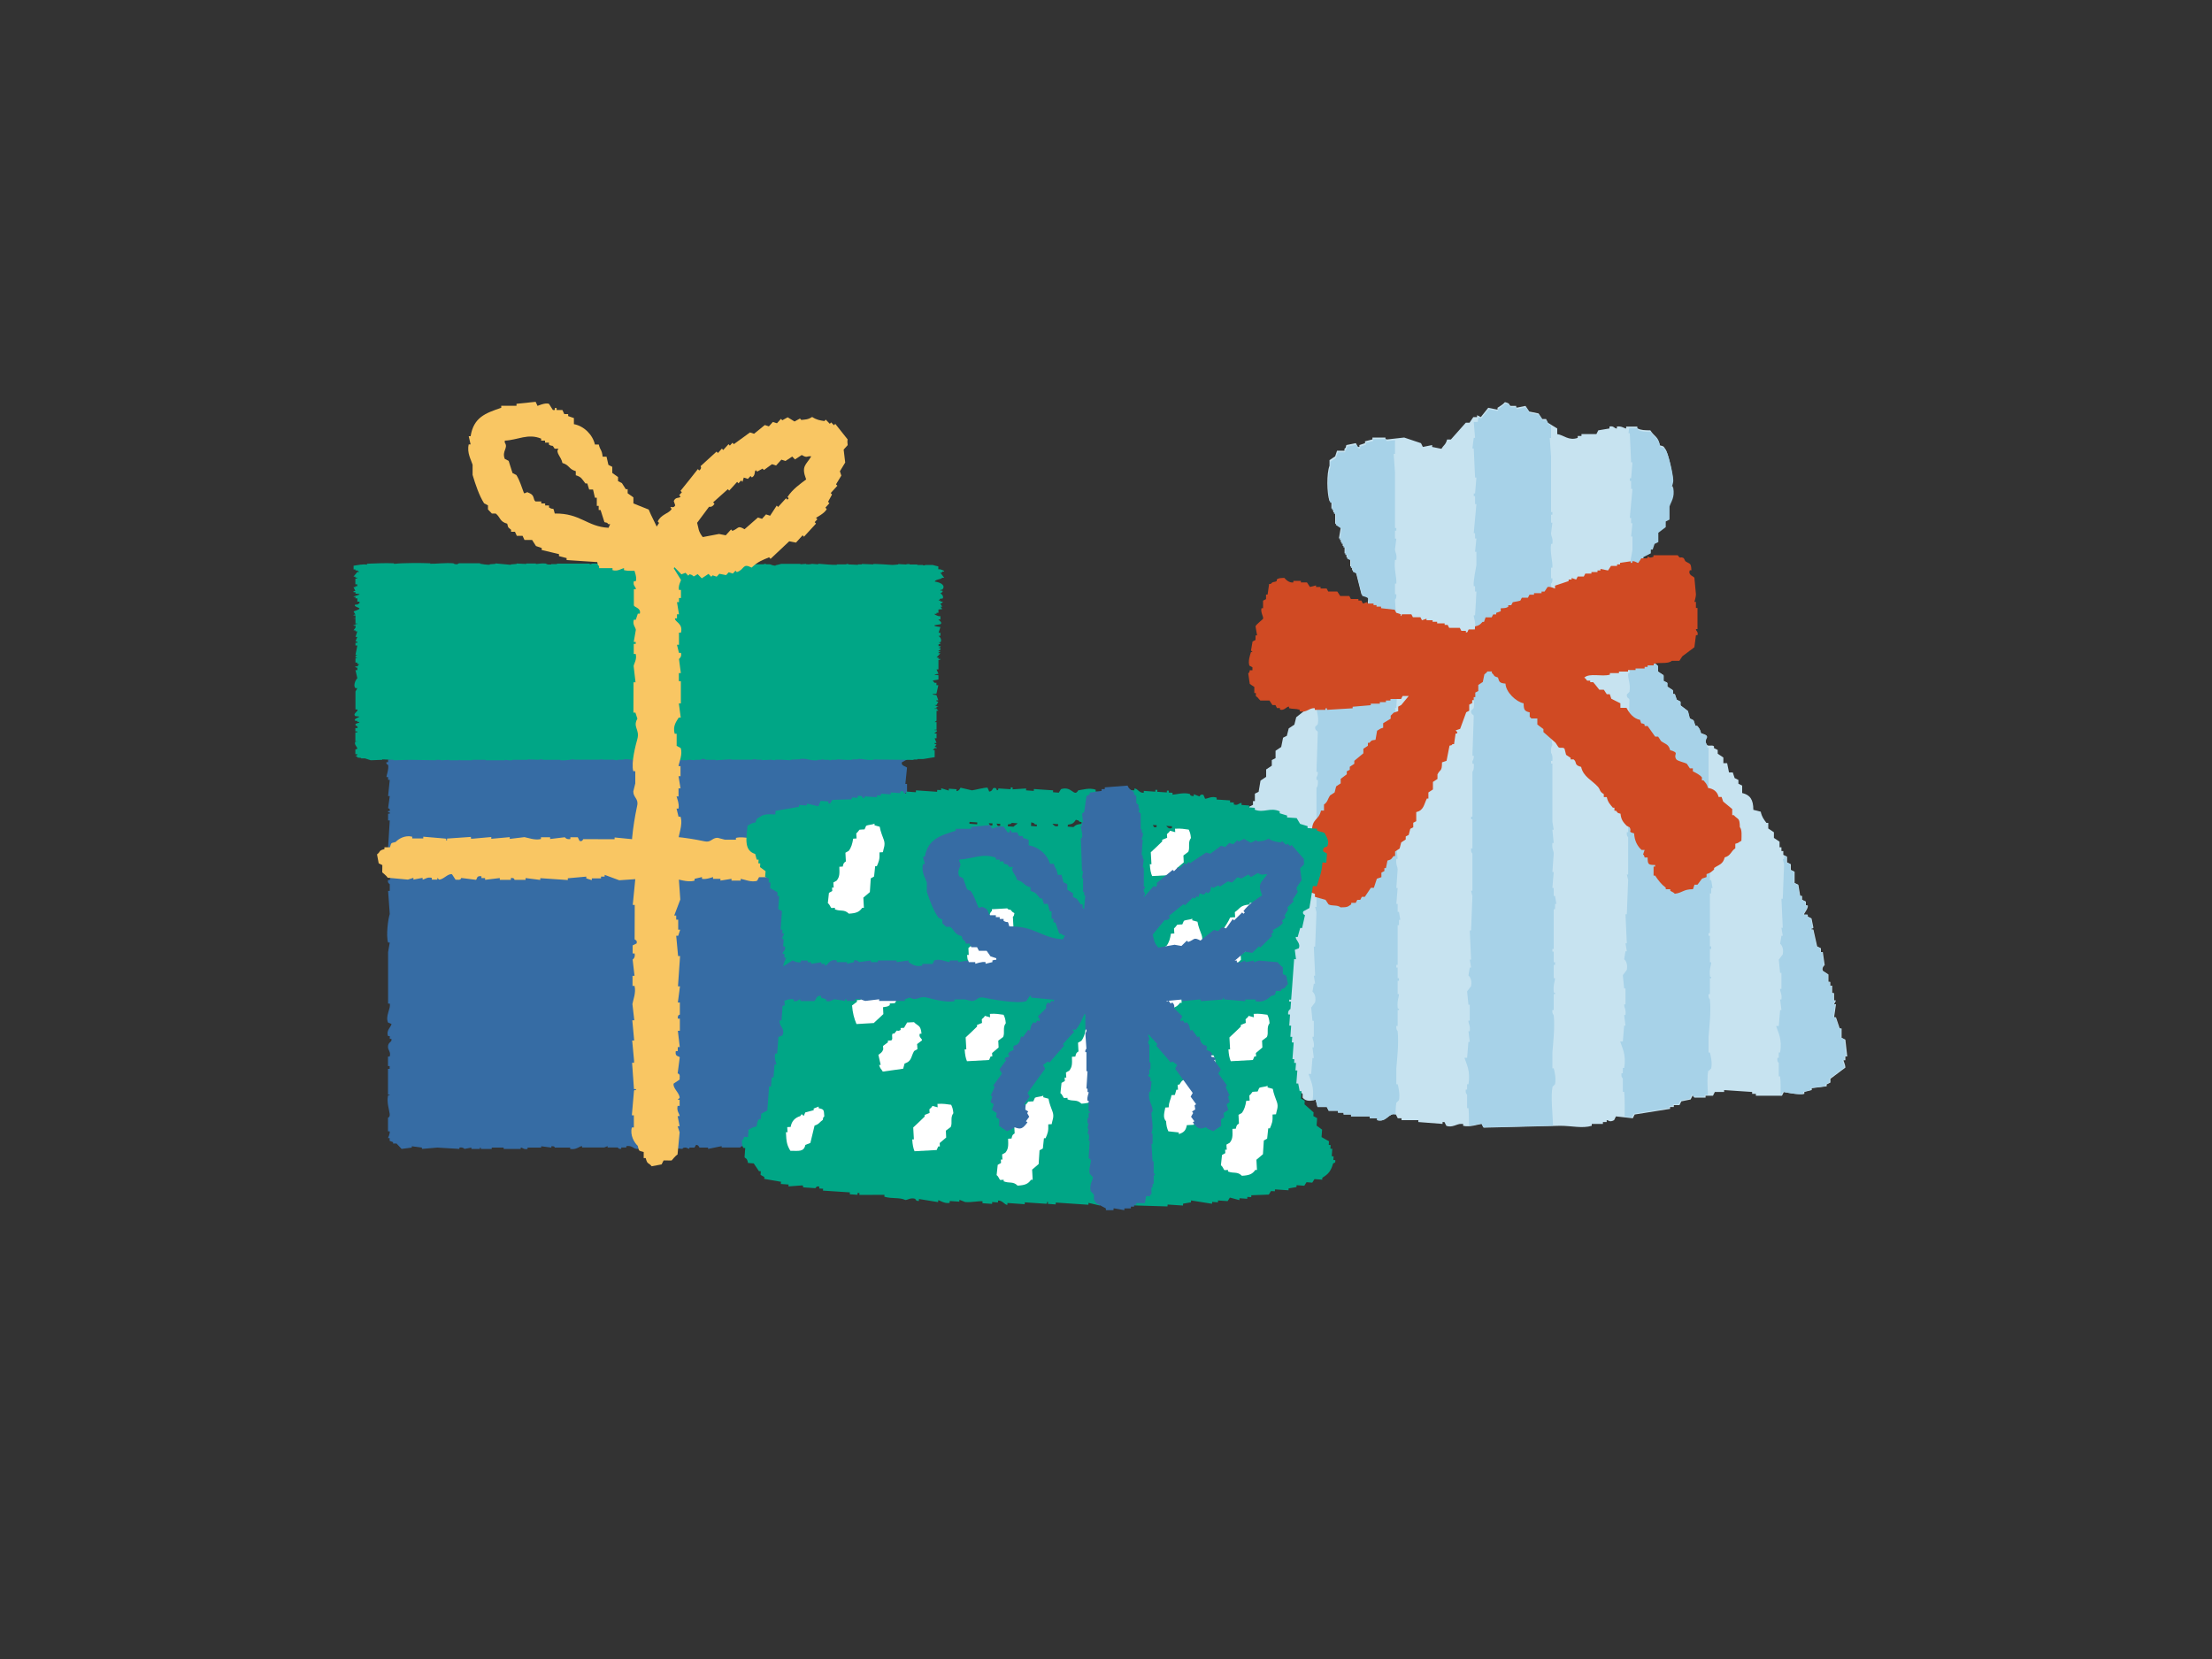 <?xml version="1.0" encoding="UTF-8"?>
<svg id="_レイヤー_1" data-name="レイヤー 1" xmlns="http://www.w3.org/2000/svg" width="200" height="150" viewBox="0 0 200 150">
  <rect x="0" y="0" width="200" height="150" fill="#333333" stroke="none"/>
  <defs>
    <style>
      .cls-1 {
        fill: #fff;
      }

      .cls-1, .cls-2, .cls-3, .cls-4, .cls-5, .cls-6, .cls-7 {
        fill-rule: evenodd;
      }

      .cls-2 {
        fill: #d04a23;
      }

      .cls-3 {
        fill: #c7e3f0;
      }

      .cls-4 {
        fill: #a7d2e8;
      }

      .cls-5 {
        fill: #00a686;
      }

      .cls-6 {
        fill: #366ca4;
      }

      .cls-7 {
        fill: #f9c663;
      }
    </style>
  </defs>
  <path class="cls-6" d="M34.94,60.42h.15v.37c.1.04.21.08.31.12.09.27-.5.51-.46.74h.15v.37h.15v.86h.15c.1.3-.05.58-.15.74h-.15c-.21.43.26.77.31.98.07.32-.4.63-.46.86.05.25.1.49.15.74,0,.03-.2.04-.15.25h.15v.74h-.15c0,.17.12-.05.15.12v1.23h.15v.12h-.15v.25h-.15c-.05.21.15.22.15.25.09.33-.17,1.04-.15,1.1h.15v.25h.15c-.05.49-.1.98-.15,1.47h.15c-.05.37-.1.74-.15,1.1,0,0,.2,0,.15.25h-.15v.12h.15v.12h-.15v.61h.15c-.05.82-.1,1.64-.15,2.45h.15c0,.11-.2.27-.15.61.05.08.1.16.15.25h-.15v1.1h.15v.37h.15c-.05.2-.1.41-.15.61h-.15c-.08.26.15.37.15.37v.61h-.15c.05.7.1,1.39.15,2.09-.15.44-.35,1.96-.15,2.58h.15c-.05.29-.1.57-.15.86v4.66h.15c.12.44-.43,1.13-.15,1.72.1.04.21.08.31.12-.04.29-.52.58-.31,1.1h.15v.25h.15c.08.34-.32.25-.31.74,0,.28.29.47.15.86h-.15v.86h.15v.25h-.15v2.33h.15c0,.17-.12-.05-.15.12-.12.54.1,1.24.15,1.6.05.33-.15.37-.15.37v1.23h.15c.06.17-.15.61-.15.61h.15v.25c.1.04.21.08.31.12v.12h.31c.15.16.31.33.46.49.31-.04.62-.08.92-.12v-.12c.31.04.62.08.92.12v.12c.46-.04.92-.08,1.39-.12.67.04,1.33.08,2,.12v-.12c.32-.06.46.12.46.12.21-.04.41-.08.62-.12v.12h.77v-.12c.22.02-.06.1.15.12h.92v-.12h1.08v.12h1.54v-.12c.21,0,.25.2.62.12v-.12h1.23v-.12c.31.04.62.08.92.12v-.12c.32-.03.31.12.31.12h1.39v.12c.56.11.87-.27,1.08-.25v.12h2c.1-.04.21-.08.31-.12v.12h.92s.05.16.31.12v-.12h.46v-.12c.48-.09.61.2.92.25.56-.04,1.13-.08,1.69-.12v.12c.36-.04.72-.08,1.08-.12.46.04.92.08,1.39.12,0,0-.02-.13.31-.12.1.04.21.08.31.12v-.12h.46c.05-.08.1-.16.15-.25.26.02.26.23.31.25h.77v.12c.41-.08.82-.16,1.23-.25v.12h1.69s.05-.16.31-.12v.12h.46v.12c.26-.04.51-.08.77-.12.02,0,.06.16.31.12v-.12c.49-.08,1.03.16,1.23.12v-.12c.26-.04.51-.08.77-.12v-.12c.69-.12.67.51,1.39.37v-.12h.31v-.12h.15v.12h.46v.12h.15v-.12h.46v-.12c.25-.04.74.24,1.23.12v-.12h.46v-.12c.49-.07.59.37,1.23.25v-.12c1.08.04,2.16.08,3.23.12v-.12h.31v-.12h.46c.3-.11.63-.36.92-.49v-1.84h-.15c.05-.16.1-.33.15-.49h.15c.09-.24-.15-.37-.15-.37.05-.2.1-.41.15-.61,0,0-.22-.11-.15-.37h.15c-.05-.41-.1-.82-.15-1.23h.15v-1.23h-.15c-.05-.25.28-.46.15-.86h-.15v-.12h.15v-1.96h-.15c.05-.12.1-.25.15-.37v-2.58h.15c-.05-.16-.1-.33-.15-.49h-.15v-.12h.15v-.37h.15c-.1-.16-.21-.33-.31-.49h.15c.05-.29.1-.57.15-.86,0,0-.22-.12-.15-.37h.15c-.05-.45-.1-.9-.15-1.35-.04-.09-.35-.05-.31-.25.1-.04.21-.08.31-.12.05-.74.1-1.47.15-2.21h-.15v-.61h-.15c-.05-.2-.1-.41-.15-.61.15-.08.31-.16.46-.25v-1.1c-.1-.04-.21-.08-.31-.12.02-.21.29-.21.31-.25-.05-.37-.1-.74-.15-1.1h.15v-2.45s.2-.04.15-.25h-.15v-.37h-.15c.1-.37.21-.74.31-1.1h-.15c-.06-.28.18-.35.15-.49h-.15c-.04-.31.15-.37.15-.37v-.49h-.15c.03-.17.24-.2.15-.49h-.15v-.49s.17,0,.15-.25c-.05-.08-.1-.16-.15-.25h.15c.11-.47.03-1.32-.15-1.6.02-.17.12.05.15-.12v-.74h-.15c.05-.49.1-.98.15-1.47-.07-.12-.58-.16-.46-.49.15-.08.31-.16.46-.25.18-.31-.06-.97-.15-1.1v-.12h.15v-.86h-.15c-.11-.14-.37-.39-.31-.61h.15v-.25h.15v-.86c.1-.04.21-.08.31-.12-.05-.2-.1-.41-.15-.61h.15c-.05-.25-.1-.49-.15-.74.01-.16.27-.31.15-.61h-.15v-.25h-.15c.05-.16.1-.33.15-.49h.15c.16-.37-.02-1.16-.15-1.35.01-.14.26-.38.15-.74h-.15c-.04-.26.15-.25.15-.25.26-.89,0-1.81-.62-2.09.11-.62.44-.45.62-.98h.15c-.1-.45-.21-.9-.31-1.35h.15v-.25h.15c.06-.23-.2-.47-.31-.61h-.15v-.74s-.37-.25-.46-.37h-.62v.12h-.15v-.12h-.46v-.12h-.62v-.12c-.23-.04-.3.12-.31.12-.21-.04-.41-.08-.62-.12v.12c-.15.04-.31.08-.46.12-.14-.06-1.34-.28-1.54-.25v.12c-.31-.04-.62-.08-.92-.12v.12h-.31v.12c-.26-.04-.51-.08-.77-.12v-.12h-.15v.12h-.77v.12c-.27.05-1.2-.21-1.39-.25-.21-.04.03.03-.15.12-.15-.04-.31-.08-.46-.12,0,0-.12.18-.46.12v-.12c-.15.04-.31.08-.46.12v-.12h-1.54s-.33.3-.46.37v.12c-.28-.06-.35-.32-.46-.37h-.31v-.12h-.15v.12h-.92v-.12c-.36-.07-.43.15-.62.12-.02,0-.06-.17-.31-.12v.12c-.56-.04-1.13-.08-1.69-.12-.05.08-.1.16-.15.25-.36-.02-.73-.42-1.39-.25v.12c-.21.04-.41.08-.62.12v.12c-.25-.02-.17-.19-.31-.25h-.31v-.12h-.62v.12h-.15v-.12h-1.08s.02.12-.31.12c-.33,0-.31-.12-.31-.12h-.92v.12h-.15v-.12c-.4-.04-.55.1-.77.12-.15-.04-.31-.08-.46-.12v.12h-.46v.12c-.46.05-.33-.21-.46-.25-.31.04-.62.08-.92.12-.2-.01-.5-.21-.92-.12v.12h-.15v-.12h-2.62v.12h-.46v.12c-.46.05-.32-.2-.46-.25-.36-.11-.6.14-.77.12v-.12h-.77v.12c-.26-.04-.51-.08-.77-.12v.12c-.15.04-.31.08-.46.12v.12c-.41-.12-.82-.25-1.23-.37v.12c-.15.04-.31.08-.46.12v.12c-.2.04-.64-.18-.77-.25v-.12h-1.69c-.05.08-.1.16-.15.25-.26-.02-.26-.23-.31-.25-.63-.18-1.44.18-1.85.12v-.12c-.71-.13-2.32-.07-2.77.12h-.15v-.12c-.74-.11-1.63.04-2.16.12v.25c-.25-.27-.81.14-1.08.25v.98h.15v.25h.15c.05.12.1.25.15.37h-.15c-.1.41-.21.82-.31,1.23h.15v.25h.15c.06.21-.15.22-.15.25v1.47h.15v.49h-.15v.25h-.15c.05.33.1.65.15.98,0,.03-.21.04-.15.25Z"/>
  <path class="cls-5" d="M31.97,53.54h.17v.13c.12.01.23.03.35.04.1.09-.56.18-.52.26h.17v.13h.17v.3h.17c.11.11-.06.2-.17.26h-.17c-.24.15.3.27.35.34.08.11-.45.22-.52.3.06.09.12.17.17.26,0,0-.22.01-.17.09h.17v.26h-.17c0,.06.13-.02.17.04v.43h.17v.04h-.17v.09h-.17c-.06.07.16.08.17.09.1.12-.19.36-.17.39h.17v.09h.17c-.06.17-.12.34-.17.51h.17c-.06.13-.12.26-.17.39,0,0,.22,0,.17.09h-.17v.04h.17v.04h-.17v.21h.17c-.06.29-.12.57-.17.86h.17s-.23.1-.17.21c.06.03.12.06.17.09h-.17v.39h.17v.13h.17c-.06.07-.12.14-.17.21h-.17c-.09.09.17.13.17.13v.21h-.17c.06.24.12.49.17.73-.17.15-.4.69-.17.9h.17c-.06.1-.12.2-.17.3v1.63h.17c.13.15-.48.39-.17.6.12.01.23.03.35.04-.04.1-.59.2-.35.39h.17v.09h.17c.09.12-.36.09-.35.26.01.1.32.16.17.3h-.17v.3h.17v.09h-.17v.81h.17c0,.06-.13-.02-.17.04-.13.19.11.43.17.56.05.11-.17.13-.17.13v.43h.17c.07.06-.17.21-.17.21h.17v.09c.12.01.23.03.35.04v.04h.35c.17.06.35.11.52.17.35-.01.69-.03,1.04-.04v-.04c.35.01.69.03,1.04.04v.04c.52-.01,1.04-.03,1.56-.04.75.01,1.5.03,2.25.04v-.04c.37-.02.52.04.52.04.23-.01.46-.03.69-.04v.04h.87v-.04c.24,0-.07.03.17.04h1.04v-.04h1.21v.04h1.73v-.04c.24,0,.28.07.69.04v-.04h1.39v-.04c.35.01.69.03,1.04.04v-.04c.36-.01.35.04.35.04h1.56v.04c.63.04.98-.09,1.21-.09v.04h2.25c.12-.01.23-.03.35-.04v.04h1.04s.05.06.35.04v-.04h.52v-.04c.54-.03.68.07,1.04.09.64-.01,1.27-.03,1.91-.04v.04c.4-.01.81-.03,1.21-.04.52.01,1.04.03,1.56.04,0,0-.02-.05.35-.04.12.01.23.03.35.04v-.04h.52c.06-.03.12-.06.17-.09.29,0,.29.08.35.09h.87v.04c.46-.03.92-.06,1.39-.09v.04h1.91s.05-.06.35-.04v.04h.52v.04c.29-.01.58-.03.87-.04.03,0,.07.05.35.04v-.04c.55-.03,1.16.06,1.39.04v-.04c.29-.01.58-.03.87-.04v-.04c.77-.04.75.18,1.56.13v-.04h.35v-.04h.17v.04h.52v.04h.17v-.04h.52v-.04c.29-.01.83.08,1.39.04v-.04h.52v-.04c.56-.02.66.13,1.39.09v-.04c1.21.01,2.43.03,3.64.04v-.04h.35v-.04h.52c.33-.04.7-.13,1.04-.17v-.64h-.17c.06-.06.12-.11.17-.17h.17c.1-.08-.17-.13-.17-.13.06-.07.12-.14.17-.21,0,0-.25-.04-.17-.13h.17c-.06-.14-.12-.29-.17-.43h.17v-.43h-.17c-.06-.09.32-.16.17-.3h-.17v-.04h.17v-.69h-.17c.06-.04.12-.09.17-.13v-.9h.17c-.06-.06-.12-.11-.17-.17h-.17v-.04h.17v-.13h.17c-.12-.06-.23-.11-.35-.17h.17c.06-.1.12-.2.17-.3,0,0-.25-.04-.17-.13h.17c-.06-.16-.12-.31-.17-.47-.04-.03-.39-.02-.35-.09.12-.01.23-.03.35-.04.06-.26.12-.51.17-.77h-.17v-.21h-.17c-.06-.07-.12-.14-.17-.21.17-.03.35-.06.52-.09v-.39c-.12-.01-.23-.03-.35-.04.02-.07.33-.07.35-.09-.06-.13-.12-.26-.17-.39h.17v-.86s.23-.01.17-.09h-.17v-.13h-.17c.12-.13.23-.26.35-.39h-.17c-.07-.1.21-.12.17-.17h-.17c-.05-.11.17-.13.17-.13v-.17h-.17c.03-.06.27-.07.17-.17h-.17v-.17s.19,0,.17-.09c-.06-.03-.12-.06-.17-.09h.17c.13-.16.03-.46-.17-.56.02-.06.13.02.17-.04v-.26h-.17c.06-.17.12-.34.17-.51-.08-.04-.65-.05-.52-.17.17-.03.35-.06.52-.09.2-.11-.07-.34-.17-.39v-.04h.17v-.3h-.17c-.12-.05-.41-.14-.35-.21h.17v-.09h.17v-.3c.12-.01.23-.03.35-.04-.06-.07-.12-.14-.17-.21h.17c-.06-.09-.12-.17-.17-.26.02-.06.3-.11.17-.21h-.17v-.09h-.17c.06-.06.12-.11.17-.17h.17c.18-.13-.02-.41-.17-.47.01-.05.29-.13.17-.26h-.17c-.05-.09.17-.09.17-.09.29-.31,0-.63-.69-.73.12-.22.49-.16.69-.34h.17c-.12-.16-.23-.31-.35-.47h.17v-.09h.17c.06-.08-.22-.16-.35-.21h-.17v-.26s-.42-.09-.52-.13h-.69v.04h-.17v-.04h-.52v-.04h-.69v-.04c-.26-.01-.34.04-.35.04-.23-.01-.46-.03-.69-.04v.04c-.17.01-.35.03-.52.04-.16-.02-1.51-.1-1.73-.09v.04c-.35-.01-.69-.03-1.04-.04v.04h-.35v.04c-.29-.01-.58-.03-.87-.04v-.04h-.17v.04h-.87v.04c-.31.02-1.35-.07-1.56-.09-.24-.01.03,0-.17.04-.17-.01-.35-.03-.52-.04,0,0-.14.06-.52.04v-.04c-.17.01-.35.03-.52.04v-.04h-1.73s-.37.11-.52.13v.04c-.32-.02-.39-.11-.52-.13h-.35v-.04h-.17v.04h-1.04v-.04c-.4-.02-.48.05-.69.04-.02,0-.07-.06-.35-.04v.04c-.64-.01-1.27-.03-1.91-.04-.06.03-.12.06-.17.09-.4,0-.82-.15-1.56-.09v.04c-.23.01-.46.03-.69.04v.04c-.28,0-.19-.07-.35-.09h-.35v-.04h-.69v.04h-.17v-.04h-1.21s.02.04-.35.04c-.37,0-.35-.04-.35-.04h-1.04v.04h-.17v-.04c-.45-.02-.61.04-.87.04-.17-.01-.35-.03-.52-.04v.04h-.52v.04c-.52.02-.37-.07-.52-.09-.35.01-.69.03-1.04.04-.22,0-.56-.07-1.04-.04v.04h-.17v-.04h-2.95v.04h-.52v.04c-.52.02-.37-.07-.52-.09-.4-.04-.68.05-.87.04v-.04h-.87v.04c-.29-.01-.58-.03-.87-.04v.04c-.17.01-.35.03-.52.04v.04c-.46-.04-.92-.09-1.39-.13v.04c-.17.01-.35.03-.52.04v.04c-.23.02-.72-.06-.87-.09v-.04h-1.91c-.06.03-.12.06-.17.09-.29,0-.29-.08-.35-.09-.7-.06-1.62.06-2.08.04v-.04c-.8-.04-2.61-.03-3.12.04h-.17v-.04c-.83-.04-1.83.02-2.43.04v.09c-.28-.09-.91.05-1.21.09v.34h.17v.09h.17c.06.04.12.09.17.13h-.17c-.12.14-.23.29-.35.43h.17v.09h.17c.06.07-.16.08-.17.09v.51h.17v.17h-.17v.09h-.17c.06.11.12.23.17.34,0,.01-.24.01-.17.09Z"/>
  <path class="cls-7" d="M58.59,50.56c-.76,0-.94.07-1.09.71-.06,0-.12,0-.18,0-.09.21.31.77.17,1.28-.06,0-.12,0-.18,0-.11.43.2.49.18.73-.06,0-.12,0-.18,0,0,.49,0,.98,0,1.46.08.19.67.24.54.74-.06,0-.12,0-.18,0-.06.18-.12.36-.18.55-.06,0-.12,0-.18,0-.15.44.16.69.18.92-.06.36-.12.73-.19,1.09.06,0,.12,0,.18,0,0,.06,0,.12,0,.18-.06,0-.12,0-.18,0,0,.3,0,.61,0,.91.06,0,.12,0,.18,0,.12.49-.15.84-.19,1.09.06.49.12.98.17,1.47-.06,0-.12,0-.18,0,0,.91,0,1.83-.01,2.74.06,0,.12,0,.18,0,.06.18.12.37.18.55-.44.76.23.97,0,1.83-.14.5-.59,2.14-.37,2.92.06,0,.12,0,.18,0,0,.37,0,.73,0,1.1-.06.24-.12.49-.18.73,0,.56.5.65.35,1.29-.12.52-.75,3.73-.38,4.57.18.13.36.25.54.38.08.25-.07.05-.18.18-.13,1.28-.25,2.56-.38,3.84.06,0,.12,0,.18,0,0,1.04,0,2.07-.01,3.11,0,.04.27.06.18.37-.12.06-.24.12-.36.18,0,.24,0,.49,0,.73.06,0,.12,0,.18,0,.08.4-.18.55-.18.55.06.49.12.98.17,1.47-.06,0-.12,0-.18,0,0,.3,0,.61,0,.91.06,0,.12,0,.18,0,.16.6-.14,1.31-.19,1.64.06.49.12.98.17,1.47-.06,0-.12,0-.18,0,.06.61.11,1.22.17,1.83-.06,0-.12,0-.18,0,.06.61.11,1.22.17,1.83,0,.06,0,.12,0,.18-.06,0-.12,0-.18,0,.06.79.11,1.59.17,2.38.06,0,.12,0,.18,0,.03.26-.13-.07-.18.18-.06.73-.13,1.46-.19,2.19.06,0,.12,0,.18,0,0,.37,0,.73,0,1.1-.06,0-.12,0-.18,0-.19.71.23,1.38.53,1.66.14.5.04.42.54.56,0,.18,0,.37,0,.55.06,0,.12,0,.18,0,.17.63.23.35.54.74.3-.06.6-.11.9-.17.06-.12.12-.24.18-.36.24,0,.48,0,.72.01.04-.02.32-.42.54-.54.06-.67.13-1.34.19-2.01-.06-.18-.12-.37-.18-.55.06,0,.12,0,.18,0-.06-.31-.12-.61-.18-.92.06,0,.12,0,.18,0-.03-.25-.29-.46-.18-.92.06,0,.12,0,.18,0,0-.18,0-.37,0-.55-.06,0-.12,0-.18,0l.18-.18c0-.44-.65-.89-.54-1.29.18-.12.36-.24.54-.36,0-.06,0-.12,0-.18.06-.37-.18-.37-.18-.37.06-.49.12-.97.19-1.46-.04-.13-.46-.02-.36-.56.06,0,.12,0,.18,0,0-.12,0-.24,0-.37.06,0,.12,0,.18,0-.06-.49-.12-.98-.17-1.47.06,0,.12,0,.18,0v-1.1c-.06,0-.12,0-.18,0-.05-.36.18-.36.18-.36,0-.37,0-.73,0-1.1-.06,0-.12,0-.18,0,.06-.49.12-.97.19-1.46-.06,0-.12,0-.18,0,.06-.91.13-1.83.19-2.74-.06,0-.12,0-.18,0-.06-.61-.11-1.22-.17-1.83.06,0,.12,0,.18,0,.06-.18.12-.36.18-.55-.06,0-.12,0-.18,0,0-.3,0-.61,0-.91-.06,0-.12,0-.18,0,0-.12,0-.24,0-.37-.06,0-.12,0-.18,0,.18-.48.37-.97.55-1.45-.06-.79-.11-1.59-.17-2.38-.06,0-.12,0-.18,0,0-.18,0-.37,0-.55-.06,0-.12,0-.18,0-.05-.35.23-.69.36-.91.06,0,.12,0,.18,0,0-.43,0-.85,0-1.28-.06,0-.12,0-.18,0,0-.06,0-.12,0-.18-.04-.51.44-1.43.19-2.19-.06,0-.12,0-.18,0-.06-.24-.12-.49-.18-.73.06,0,.12,0,.18,0,.09-.43-.18-1.07-.18-1.1.06,0,.12,0,.18,0,0-.24,0-.49,0-.73.06,0,.12,0,.18,0-.06-.37-.12-.73-.18-1.1.06,0,.12,0,.18,0,0-.3,0-.61,0-.91-.06,0-.12,0-.18,0,.03-.29.4-1.1.19-1.64-.12-.06-.24-.13-.36-.19v-1.1c-.06,0-.12,0-.18,0-.19-.72.17-1.13.37-1.46.06,0,.12,0,.18,0-.06-.43-.12-.86-.17-1.28.06,0,.12,0,.18,0,0-.67,0-1.34,0-2.01-.06,0-.12,0-.18,0,0-.24,0-.49,0-.73.06,0,.12,0,.18,0-.06-.43-.12-.86-.17-1.28,0,0,.28-.18.18-.55-.06,0-.12,0-.18,0-.06-.24-.12-.49-.18-.73.06,0,.12,0,.18,0,0-.37,0-.73,0-1.1.06,0,.12,0,.18,0,.21-.86-.59-.96-.54-1.29.06,0,.12,0,.18,0,0-.12,0-.24,0-.37.06,0,.12,0,.18,0-.06-.37-.12-.73-.18-1.1.06,0,.12,0,.18,0,0-.12,0-.24,0-.37.06,0,.12,0,.18,0v-.73c-.06,0-.12,0-.18,0-.09-.4.2-.85.18-.91-.54-.86-1.07-1.73-1.61-2.59-.3,0-.6-.01-.9-.02,0,.06,0,.12,0,.18-.49.13-.41.04-.54.54Z"/>
  <path class="cls-7" d="M83.97,76.95c0-.69-.07-.84-.65-.98,0-.05,0-.11,0-.16-.19-.08-.7.28-1.17.16,0-.05,0-.11,0-.16-.39-.1-.45.18-.67.16,0-.05,0-.11,0-.16-.44,0-.89,0-1.33,0-.18.08-.22.61-.67.48,0-.05,0-.11,0-.16-.17-.05-.33-.11-.5-.16,0-.05,0-.11,0-.16-.4-.14-.62.15-.83.16-.33-.06-.66-.11-.99-.17,0,.05,0,.11,0,.16-.06,0-.11,0-.17,0,0-.05,0-.11,0-.16-.28,0-.55,0-.83,0,0,.05,0,.11,0,.16-.45.11-.76-.13-.99-.17-.44.05-.89.1-1.33.16,0-.05,0-.11,0-.16-.83,0-1.66,0-2.49-.01,0,.05,0,.11,0,.16-.17.05-.33.11-.5.16-.69-.39-.88.21-1.66,0-.46-.13-1.95-.53-2.65-.34,0,.05,0,.11,0,.16-.33,0-.67,0-1,0-.22-.06-.44-.11-.66-.17-.51,0-.59.45-1.17.32-.48-.11-3.39-.67-4.15-.34-.11.16-.23.32-.34.49-.22.07-.04-.06-.16-.16-1.16-.11-2.32-.23-3.49-.34,0,.05,0,.11,0,.16-.94,0-1.88,0-2.83-.01-.04,0-.05.25-.34.16-.05-.11-.11-.22-.16-.33-.22,0-.44,0-.67,0,0,.05,0,.11,0,.16-.36.07-.5-.16-.5-.16-.44.05-.89.1-1.33.16,0-.05,0-.11,0-.16-.28,0-.55,0-.83,0,0,.05,0,.11,0,.16-.54.14-1.19-.12-1.49-.17-.44.05-.89.1-1.33.16,0-.05,0-.11,0-.16-.56.05-1.11.1-1.67.15,0-.05,0-.11,0-.16-.56.05-1.11.1-1.67.15-.06,0-.11,0-.17,0,0-.05,0-.11,0-.16-.72.05-1.44.1-2.16.15,0,.05,0,.11,0,.16-.23.03.07-.12-.16-.16-.66-.06-1.33-.11-1.99-.17,0,.05,0,.11,0,.16-.33,0-.67,0-1,0,0-.05,0-.11,0-.16-.65-.17-1.26.21-1.5.48-.45.12-.38.04-.51.48-.17,0-.33,0-.5,0,0,.05,0,.11,0,.16-.57.15-.31.21-.67.48.05.27.1.54.15.81.11.05.22.11.33.16,0,.22,0,.43-.01.65.02.04.38.29.49.49.61.06,1.22.11,1.83.17.17-.05.33-.11.5-.16,0,.05,0,.11,0,.16.28-.05.56-.11.83-.16,0,.05,0,.11,0,.16.23-.03.41-.26.83-.16,0,.05,0,.11,0,.16.17,0,.33,0,.5,0,0-.05,0-.11,0-.16l.16.16c.4,0,.81-.58,1.17-.48.11.16.22.33.32.49.06,0,.11,0,.17,0,.33.05.34-.16.34-.16.44.06.88.11,1.33.17.12-.04.02-.41.5-.32,0,.05,0,.11,0,.16.11,0,.22,0,.33,0,0,.05,0,.11,0,.16.44-.05.89-.1,1.33-.16,0,.05,0,.11,0,.16.33,0,.67,0,1,0,0-.05,0-.11,0-.16.33-.05.33.16.33.16.33,0,.67,0,1,0,0-.05,0-.11,0-.16.44.06.88.11,1.33.17,0-.05,0-.11,0-.16.83.06,1.66.12,2.49.17,0-.05,0-.11,0-.16.56-.05,1.11-.1,1.67-.15,0,.05,0,.11,0,.16.17.05.33.11.5.16,0-.05,0-.11,0-.16.28,0,.55,0,.83,0,0-.05,0-.11,0-.16.11,0,.22,0,.33,0,0-.05,0-.11,0-.16.44.16.88.33,1.32.49.72-.05,1.44-.1,2.16-.15,0-.05,0-.11,0-.16.17,0,.33,0,.5,0,0-.05,0-.11,0-.16.32-.05.62.21.83.33,0,.05,0,.11,0,.16.39,0,.78,0,1.16,0,0-.05,0-.11,0-.16.06,0,.11,0,.17,0,.46-.03,1.3.39,1.99.17,0-.05,0-.11,0-.16.22-.05.45-.11.67-.16,0,.05,0,.11,0,.16.39.08.97-.16,1-.16,0,.05,0,.11,0,.16.22,0,.44,0,.67,0,0,.05,0,.11,0,.16.33-.05.67-.11,1-.16,0,.05,0,.11,0,.16.28,0,.55,0,.83,0,0-.05,0-.11,0-.16.26.03,1,.36,1.49.17.06-.11.11-.22.17-.32.33,0,.67,0,1,0,0-.05,0-.11,0-.16.66-.17,1.03.15,1.32.33,0,.05,0,.11,0,.16.39-.05.78-.1,1.17-.16,0,.05,0,.11,0,.16.61,0,1.22,0,1.83,0,0-.05,0-.11,0-.16.22,0,.44,0,.67,0,0,.05,0,.11,0,.16.39-.05.78-.1,1.17-.16,0,0,.16.25.5.16,0-.05,0-.11,0-.16.22-.05.45-.11.67-.16,0,.05,0,.11,0,.16.33,0,.67,0,1,0,0,.05,0,.11,0,.16.78.19.87-.53,1.17-.48,0,.05,0,.11,0,.16.11,0,.22,0,.33,0,0,.05,0,.11,0,.16.33-.05.67-.11,1-.16,0,.05,0,.11,0,.16.11,0,.22,0,.33,0,0,.05,0,.11,0,.16.22,0,.44,0,.67,0,0-.05,0-.11,0-.16.36-.08.77.18.83.17.78-.48,1.57-.97,2.35-1.45,0-.27,0-.54.01-.81-.06,0-.11,0-.17,0-.12-.44-.03-.37-.49-.49Z"/>
  <g>
    <path class="cls-3" d="M107.82,88.94h.17v.17h-.17c-.06.22-.11.45-.17.67h-.17v1.52c-.06.15-.42,0-.34.51h.17c.06.17.11.34.17.51-.11.06-.22.11-.34.17-.11.34-.22.67-.34,1.01h.17v.17h-.17c-.11.52.45,2.48.67,2.7.13.46.04.38.51.51.02.88.06.66.34,1.18h.51c.06.17.11.34.17.51.35.07.33.17.34.17h.84v.17h.34v.17h1.18v.17c.34-.06.67-.11,1.01-.17v.17h.67v-.17h.51v-.17h.17v.17c.62-.06,1.24-.11,1.85-.17,0,0,.16.26.51.17v-.17h.51s.2-.26.34-.34c.16.21.38.18.51.34v.34c.31.37.79.31,1.18.17.06.22.11.45.17.67h.84c.06.11.11.22.17.34h.84v.17h.51v.17h.67v.17h1.69v.17h.67v.17c.87.23,1.05-.73,1.69-.51.06.11.11.22.17.34h.34v.17h1.52v.17c.73.06,1.46.11,2.19.17v-.17h.17c.06.11.11.22.17.34.54.21.97-.2,1.35-.17h.17v.17c.59.15,1.34-.13,1.69-.17l.17.34c2.3-.06,4.61-.11,6.91-.17,1.08,0,1.99.26,2.86,0v-.17h1.01v-.17h.34v-.17c.13-.04.24.24.67,0,.06-.11.11-.22.17-.34.51.06,1.01.11,1.52.17.06-.11.11-.22.17-.34,1.07-.17,2.13-.34,3.2-.51v-.17h.34v-.17h.51c.06-.11.11-.22.17-.34.28-.06.56-.11.84-.17l.17-.34c.23-.07.03.06.17.17h1.01v-.17h.67l.17-.34h.84v-.17c.84.06,1.69.11,2.53.17v.17h.34v.17h2.36c.06-.11.11-.22.17-.34,0,0,1.45.31,1.85.17v-.17c.22-.06.45-.11.67-.17v-.17c.45-.06.9-.11,1.35-.17v-.17c.11-.06.22-.11.34-.17v-.34c.45-.34.9-.67,1.35-1.01-.01-.3-.18-.61-.17-.67h.17v-.34h.17c-.06-.51-.11-1.01-.17-1.52-.11-.06-.22-.11-.34-.17v-.84h-.17c-.11-.34-.22-.67-.34-1.01h-.17c.06-.39.11-.79.17-1.18h-.17c.06-.11.11-.22.17-.34h-.17v-.67h-.17v-.67h-.17v-.34h-.17v-.67c-.17-.11-.34-.22-.51-.34-.12-.3.17-.51.17-.51-.06-.39-.11-.79-.17-1.18h-.17v-.34c-.11-.06-.22-.11-.34-.17-.11-.51-.22-1.01-.34-1.52h-.17c-.04-.23.02.02.17-.17-.06-.28-.11-.56-.17-.84-.11-.06-.22-.11-.34-.17v-.17h-.34c-.05-.07.41-.55.34-.84h-.17v-.34c-.11-.06-.22-.11-.34-.17v-.34h-.17c-.06-.34-.11-.67-.17-1.01-.11-.06-.22-.11-.34-.17v-1.01c-.11-.06-.22-.11-.34-.17v-.51c-.11-.06-.22-.11-.34-.17v-.51c-.11-.06-.22-.11-.34-.17v-.34h-.17v-.34h-.17v-.51c-.17-.11-.34-.22-.51-.34v-.51c-.17-.11-.34-.22-.51-.34v-.51h-.17c-.24-.33-.41-.53-.51-1.01-.22-.06-.45-.11-.67-.17,0-.92-.29-1.35-1.01-1.52v-.67c-.11-.06-.22-.11-.34-.17v-.34c-.11-.06-.22-.11-.34-.17-.06-.17-.11-.34-.17-.51h-.34c-.06-.28-.11-.56-.17-.84h-.34v-.51c-.17-.11-.34-.22-.51-.34v-.34c-.11-.06-.22-.11-.34-.17v-.17c-.24-.16-.53.07-.67-.17-.39-.65.57-.69-.51-1.01-.1-.37-.14-.42-.34-.67h-.17c-.06-.17-.11-.34-.17-.51-.11-.06-.22-.11-.34-.17-.06-.22-.11-.45-.17-.67-.22-.17-.45-.34-.67-.51v-.34c-.11-.06-.22-.11-.34-.17-.06-.17-.11-.34-.17-.51h-.17v-.34c-.17-.11-.34-.22-.51-.34v-.34c-.11-.06-.22-.11-.34-.17v-.51c-.17-.11-.34-.22-.51-.34v-.51c-.39-.34-.79-.67-1.18-1.01v-.51c-.11-.06-.22-.11-.34-.17v-.17h-.34c-.11-.17-.22-.34-.34-.51h-.51v-.51c-.55-.46-.95-1.49-1.69-1.69-.1-.41-.18-.37-.34-.67.17-.11.34-.22.51-.34v-.34c.11-.06.22-.11.34-.17.54-.57,1.34-1.3,1.52-2.19h.34c.08-.36.14-.6.34-.84.11-.06.22-.11.34-.17v-.67c.22-.11.45-.22.67-.34v-.34h.17c.06-.17.11-.34.17-.51.11-.06.22-.11.34-.17v-.84c.22-.17.45-.34.67-.51v-.51c.11-.06.22-.11.34-.17v-1.18c.15-.47.49-.81.34-1.69h-.17s.17-.37.17-.67c0-.5-.45-2.47-.67-2.7-.19-.28-.1-.23-.51-.34-.1-.79-.52-.81-.84-1.35-.53-.01-.8-.01-1.18-.17v-.17h-1.01v.17c-.14.01-.43-.25-.84-.17v.17c-.22.03-.28-.28-.67-.17v.17c-.34.06-.67.11-1.01.17-.06.11-.11.22-.17.34h-1.35v.17h-.34v.17c-.82.29-1.26-.26-1.85-.34v-.51c-.28-.17-.56-.34-.84-.51-.06-.11-.11-.22-.17-.34h-.34c-.11-.17-.22-.34-.34-.51-.28-.06-.56-.11-.84-.17-.11-.17-.22-.34-.34-.51-.28.06-.56.11-.84.17v-.17h-.51c-.17-.08.02-.22-.51-.34-.18.21-.44.36-.67.51v.17c-.28-.06-.56-.11-.84-.17-.22.28-.45.56-.67.84-.11-.06-.22-.11-.34-.17v.17h-.34c-.11.17-.22.34-.34.51h-.34c-.45.51-.9,1.01-1.35,1.52h-.34c-.13.48-.3.48-.51.84-.28-.06-.56-.11-.84-.17v-.17c-.28.06-.56.11-.84.17-.06-.11-.11-.22-.17-.34-.51-.17-1.01-.34-1.52-.51-.51.06-1.01.11-1.52.17h-.17v-.17h-1.18v.17c-.22.06-.45.11-.67.17v.17c-.17.06-.34.11-.51.17v.17c-.26.05-.22-.3-.34-.34-.28.06-.56.11-.84.17-.1.34.02.15-.17.34v.17h-.67c-.06.17-.11.34-.17.51-.17.11-.34.22-.51.34v.51c-.27.7-.25,2.46,0,3.2h.17v.67h.17v.34h.17v1.01c.17.11.34.22.51.34-.06.34-.11.67-.17,1.01h.17v.34h.17v.34h.17v.67h.17v.34c.11.06.22.11.34.17v.67h.17v.34c.11.06.22.11.34.17.17.67.34,1.35.51,2.02,1.01.26.37.39.67,1.18h.17l.17.67c-.26.21-.42.45-.51.84h-.34c-.37,1.33-1.88,1.98-2.02,3.37-.84.23-.46.45-.84,1.01-.22.17-.45.34-.67.51v.34c-.11.06-.22.11-.34.17-.34.49-.31.69-.84,1.01v.67h-.34c-.24.15-.01.42-.17.67-.28.22-.56.45-.84.67-.06.22-.11.45-.17.67-.17.11-.34.22-.51.34-.06.22-.11.45-.17.67-.11.06-.22.11-.34.17-.06.28-.11.56-.17.84-.17.11-.34.22-.51.34v.67c-.11.06-.22.11-.34.17v.51c-.17.11-.34.22-.51.34v.67c-.17.11-.34.22-.51.34-.06.34-.11.67-.17,1.01-.11.06-.22.11-.34.17v.67h-.17v.34c-.11.06-.22.11-.34.17-.11.56-.22,1.12-.34,1.68-.11.06-.22.11-.34.17v.67h-.17v.34h-.17c.06.22.11.45.17.67-.11.06-.22.11-.34.17v.51h-.17v1.35h.17v.17c-.17.06-.34.11-.51.17v1.01c-.11.06-.22.11-.34.17v1.68c-.11.06-.22.11-.34.17-.06.22-.11.45-.17.67-.28.22-.56.45-.84.67-.06.22-.11.45-.17.67h-.17c-.06.17-.11.34-.17.51-.11.06-.22.11-.34.17v.67h-.17v.34h-.17v.51h-.17v.34h-.17v.67h-.17v.51h-.17v1.18Z"/>
    <g>
      <path class="cls-4" d="M147.3,38.73c-.02.15-.04.29-.06.44h.12c.04.88.08,1.75.12,2.63h.12c-.04.48-.08.96-.12,1.44h-.12v.24h.12v.72h.12c-.08.88-.16,1.75-.24,2.63h.12v.48h.12c-.04.4-.08.8-.12,1.2h.12v1.2c-.04.3-.3,1.44-.24,1.91h.12v.48h.08s.01-.03.01-.05h.34c.08-.36.14-.6.34-.84.11-.06.22-.11.34-.17v-.67c.22-.11.45-.22.67-.34v-.34h.17c.06-.17.11-.34.17-.51.11-.06.22-.11.34-.17v-.84c.22-.17.45-.34.67-.51v-.51c.11-.06.22-.11.34-.17v-1.18c.15-.47.49-.81.34-1.69h-.17s.17-.37.17-.67c0-.5-.45-2.47-.67-2.7-.19-.28-.1-.23-.51-.34-.1-.79-.52-.81-.84-1.35-.53-.01-.8-.01-1.18-.17v-.17h-.79Z"/>
      <path class="cls-4" d="M112.13,76.38v-.41h-.1c.03.14.07.27.1.41Z"/>
      <path class="cls-4" d="M112.13,99.15v-1.12c.06-.73.24-2.26.12-3.35,0-.06-.15-.08-.12-.48h.12v-1.44h.12c.02-.33-.09.09-.12-.24-.06-.63.12-.93.12-1.2h-.12v-1.2h.12v-.24h-.12v-.96h-.12v-.24h.12v-3.59h.12v-.48h.12c-.04-.24-.08-.48-.12-.72h-.12v-.72h-.12c.04-.48.08-.96.12-1.44h-.12c.04-.56.08-1.12.12-1.67-.02-.35-.17-.38-.12-.96h.12c-.04-.4-.08-.8-.12-1.2h.12c-.04-.24-.08-.48-.12-.72v-.53c-.09.05-.18.09-.27.14v.51h-.17v1.35h.17v.17c-.17.06-.34.11-.51.17v1.01c-.11.06-.22.11-.34.17v1.68c-.11.06-.22.11-.34.17-.06.22-.11.45-.17.67-.28.22-.56.45-.84.67-.06.22-.11.45-.17.67h-.17c-.06.17-.11.34-.17.51-.11.06-.22.11-.34.17v.67h-.17v.34h-.17v.51h-.17v.34h-.17v.67h-.17v.51h-.17v1.18h.17v.17h-.17c-.06.22-.11.45-.17.67h-.17v1.52c-.06.15-.42,0-.34.51h.17c.06.17.11.34.17.51-.11.06-.22.11-.34.17-.11.34-.22.67-.34,1.01h.17v.17h-.17c-.11.52.45,2.48.67,2.7.13.46.04.38.51.51.02.88.06.66.34,1.18h.51c.06.17.11.34.17.51.35.07.33.17.34.17h.84v.17h.34v.17h1.18v.17c.15-.02.29-.05.44-.07Z"/>
      <path class="cls-4" d="M154.48,96.84c.08-.08.16-.16.24-.24.11-.53-.05-1.19-.12-1.44h-.12v-1.44c.06-.73.24-2.26.12-3.35,0-.06-.15-.08-.12-.48h.12v-1.44h.12c.02-.33-.09.09-.12-.24-.06-.63.12-.93.12-1.2h-.12v-1.2h.12v-.24h-.12v-.96h-.12v-.24h.12v-3.59h.12v-.48h.12c-.04-.24-.08-.48-.12-.72h-.12v-.72h-.12c.04-.48.08-.96.12-1.44h-.12c.04-.56.08-1.12.12-1.67-.02-.35-.17-.38-.12-.96h.12c-.04-.4-.08-.8-.12-1.2h.12c-.04-.24-.08-.48-.12-.72v-5.26h-.12v-.23s-.02-.02-.03-.04c-.39-.65.57-.69-.51-1.01-.1-.37-.14-.42-.34-.67h-.17c-.06-.17-.11-.34-.17-.51-.11-.06-.22-.11-.34-.17-.06-.22-.11-.45-.17-.67-.22-.17-.45-.34-.67-.51v-.34c-.11-.06-.22-.11-.34-.17-.06-.17-.11-.34-.17-.51h-.17v-.34c-.17-.11-.34-.22-.51-.34v-.34c-.11-.06-.22-.11-.34-.17v-.51c-.17-.11-.34-.22-.51-.34v-.51c-.39-.34-.79-.67-1.18-1.01v-.51c-.11-.06-.22-.11-.34-.17v-.17h-.34c-.11-.17-.22-.34-.34-.51h-.29c0,.2.02.41.02.61h-.12v.48h-.12c-.02.4.23.42.24.48-.04.48-.08.96-.12,1.44h-.12c-.05.53.25.92.12,1.68-.08.08-.16.16-.24.24-.02.38.21.3.24.48-.04,1.2-.08,2.39-.12,3.59h.12c.03.32-.12.48-.12.48v.24h.12c.05.63-.12.72-.12.72v4.07h-.12v.24h.12v2.63h-.12c-.03.4.11.41.12.48v3.35h-.12c.04.16.08.32.12.48-.04,1.04-.08,2.07-.12,3.11h-.12c.04.88.08,1.75.12,2.63h-.12c.04.24.08.48.12.72h-.12c-.04.24-.08.48-.12.72,0,0,.37.26.24.96-.12.16-.24.32-.36.48.04.4.08.8.12,1.2h.12v1.44h-.12c-.01.32.18.39.12.96h-.12c.04.32.08.64.12.96h-.12c-.04.48-.08.96-.12,1.44h-.24c.16.54.57,1.16.36,2.39h-.12v.48h-.12c-.05.41.11.41.12.48v1.2h.12c.05.37.06,1.3.04,2.25.22.02.44.05.66.07.06-.11.11-.22.17-.34,1.07-.17,2.13-.34,3.2-.51v-.17h.34v-.17h.51c.06-.11.11-.22.17-.34.28-.06.56-.11.84-.17l.17-.34c.23-.07.03.06.17.17h1.01v-.17h.3c-.05-.82-.09-1.67.03-2.22Z"/>
      <path class="cls-4" d="M166.79,94c-.11-.06-.22-.11-.34-.17v-.84h-.17c-.11-.34-.22-.67-.34-1.01h-.17c.06-.39.11-.79.17-1.18h-.17c.06-.11.11-.22.17-.34h-.17v-.67h-.17v-.67h-.17v-.34h-.17v-.67c-.17-.11-.34-.22-.51-.34-.12-.3.17-.51.17-.51-.06-.39-.11-.79-.17-1.18h-.17v-.34c-.11-.06-.22-.11-.34-.17-.11-.51-.22-1.01-.34-1.52h-.17c-.04-.23.02.02.17-.17-.06-.28-.11-.56-.17-.84-.11-.06-.22-.11-.34-.17v-.17h-.34c-.05-.07.41-.55.34-.84h-.17v-.34c-.11-.06-.22-.11-.34-.17v-.34h-.17c-.06-.34-.11-.67-.17-1.01-.11-.06-.22-.11-.34-.17v-1.01c-.11-.06-.22-.11-.34-.17v-.51c-.11-.06-.22-.11-.34-.17v-.51c-.07-.03-.14-.07-.21-.1v.31h-.12c.04.16.08.32.12.48-.04,1.04-.08,2.07-.12,3.11h-.12c.04.88.08,1.75.12,2.63h-.12c.04.24.08.48.12.72h-.12c-.04.24-.08.48-.12.72,0,0,.37.26.24.96-.12.16-.24.32-.36.48.04.4.08.8.12,1.2h.12v1.44h-.12c-.01.32.18.39.12.96h-.12c.04.32.08.64.12.96h-.12c-.04.48-.08.96-.12,1.44h-.24c.16.54.57,1.16.36,2.39h-.12v.48h-.12c-.05.41.11.41.12.48v1.2h.12c.04.3.06.98.05,1.74h.02c.06-.11.11-.22.17-.34,0,0,1.45.31,1.85.17v-.17c.22-.06.45-.11.67-.17v-.17c.45-.06.9-.11,1.35-.17v-.17c.11-.06.22-.11.34-.17v-.34c.45-.34.9-.67,1.35-1.01-.01-.3-.18-.61-.17-.67h.17v-.34h.17c-.06-.51-.11-1.01-.17-1.52Z"/>
      <path class="cls-4" d="M140.36,98.27c.08-.08.16-.16.24-.24.11-.53-.05-1.19-.12-1.44h-.12v-1.44c.06-.73.24-2.26.12-3.35,0-.06-.15-.08-.12-.48h.12v-1.44h.12c.02-.33-.09.09-.12-.24-.06-.63.12-.93.12-1.2h-.12v-1.2h.12v-.24h-.12v-.96h-.12v-.24h.12v-3.59h.12v-.48h.12c-.04-.24-.08-.48-.12-.72h-.12v-.72h-.12c.04-.48.08-.96.12-1.44h-.12c.04-.56.08-1.12.12-1.67-.02-.35-.17-.38-.12-.96h.12c-.04-.4-.08-.8-.12-1.2h.12c-.04-.24-.08-.48-.12-.72v-5.26h-.12v-.24h.12c.05-.59-.12-.72-.12-.72-.05-.5.12-.72.12-.72-.04-.24-.08-.48-.12-.72h.12c-.04-.64-.08-1.28-.12-1.91h.12v-.72h.12c-.08-.48-.16-.96-.24-1.44h.12c.04-.8.08-1.6.12-2.39-.04-.24-.35-.11-.24-.96h.12v-.48h.12c-.08-.72-.16-1.44-.24-2.15h.12c-.04-.64-.08-1.28-.12-1.91h.12c-.04-.64-.08-1.28-.12-1.91,0,0,.15-.06.12-.48h-.12v-.96h.12c.05-.56-.23-1.29-.12-2.15h.12c.07-.57-.11-.62-.12-.96.04-.32.08-.64.12-.96h-.12v-.72h.12v-.24h-.12v-5.03c-.04-.56-.08-1.12-.12-1.67h.12v-1.11c-.08-.05-.16-.1-.24-.14l-.17-.34h-.34c-.11-.17-.22-.34-.34-.51-.28-.06-.56-.11-.84-.17-.11-.17-.22-.34-.34-.51-.28.06-.56.11-.84.17v-.17h-.51c-.17-.08.02-.22-.51-.34-.18.21-.44.36-.67.51v.17c-.28-.06-.56-.11-.84-.17-.22.28-.45.56-.67.84-.07-.04-.15-.07-.22-.11-.1.18-.03-.01-.1.43h-.36c.04.48.08.96.12,1.44h-.12c-.04.32-.08.64-.12.96h.12c.04.88.08,1.75.12,2.63h.12c-.04.48-.08.96-.12,1.44h-.12v.24h.12v.72h.12c-.08.88-.16,1.75-.24,2.63h.12v.48h.12c-.04.4-.08.8-.12,1.2h.12v1.2c-.04.3-.3,1.44-.24,1.91h.12v.48h.12s-.09,1.88-.12,2.15h-.12c0,.3.2.6.12,1.2h-.12c.04,1.04.08,2.07.12,3.11h-.12v.48h-.12c-.02.4.23.42.24.48-.04.48-.08.96-.12,1.44h-.12c-.05.53.25.92.12,1.68-.08.08-.16.16-.24.24-.02.38.21.3.24.48-.04,1.2-.08,2.39-.12,3.59h.12c.03.32-.12.48-.12.48v.24h.12c.05.63-.12.72-.12.72v4.07h-.12v.24h.12v2.63h-.12c-.03.4.11.41.12.48v3.35h-.12c.04.16.08.32.12.48-.04,1.04-.08,2.07-.12,3.11h-.12c.04.88.08,1.75.12,2.63h-.12c.04.24.08.48.12.72h-.12c-.04.24-.08.48-.12.72,0,0,.37.26.24.96-.12.16-.24.32-.36.48.04.4.08.8.12,1.2h.12v1.44h-.12c-.01.32.18.39.12.96h-.12c.04.32.08.64.12.96h-.12c-.04.48-.08.96-.12,1.44h-.24c.16.54.57,1.16.36,2.39h-.12v.48h-.12c-.05.41.11.41.12.48v1.2h.12c.04.28.05.9.05,1.6.44-.04.88-.17,1.12-.2.06.11.11.22.17.34,2.1-.05,4.2-.1,6.31-.15-.03-1.02-.22-2.64-.05-3.49Z"/>
      <path class="cls-4" d="M126.25,99.71c.08-.08.16-.16.24-.24.11-.53-.05-1.19-.12-1.44h-.12v-1.44c.06-.73.24-2.26.12-3.35,0-.06-.15-.08-.12-.48h.12v-1.44h.12c.02-.33-.09.09-.12-.24-.06-.63.12-.93.12-1.2h-.12v-1.2h.12v-.24h-.12v-.96h-.12v-.24h.12v-3.59h.12v-.48h.12c-.04-.24-.08-.48-.12-.72h-.12v-.72h-.12c.04-.48.08-.96.12-1.44h-.12c.04-.56.08-1.12.12-1.67-.02-.35-.17-.38-.12-.96h.12c-.04-.4-.08-.8-.12-1.2h.12c-.04-.24-.08-.48-.12-.72v-5.26h-.12v-.24h.12c.05-.59-.12-.72-.12-.72-.05-.5.12-.72.12-.72-.04-.24-.08-.48-.12-.72h.12c-.04-.64-.08-1.28-.12-1.91h.12v-.72h.12c-.08-.48-.16-.96-.24-1.44h.12c.04-.8.08-1.6.12-2.39-.04-.24-.35-.11-.24-.96h.12v-.48h.12c-.08-.72-.16-1.44-.24-2.15h.12c-.04-.64-.08-1.28-.12-1.91h.12c-.04-.64-.08-1.28-.12-1.91,0,0,.15-.06.12-.48h-.12v-.96h.12c.05-.56-.23-1.29-.12-2.15h.12c.07-.57-.11-.62-.12-.96.04-.32.08-.64.12-.96h-.12v-.72h.12v-.24h-.12v-5.03c-.04-.56-.08-1.12-.12-1.67h.12v-1.24c-.21.02-.41.05-.62.07h-.17v-.17h-1.18v.17c-.22.06-.45.11-.67.17v.17c-.17.06-.34.11-.51.17v.17c-.26.05-.22-.3-.34-.34-.28.06-.56.11-.84.17-.1.34.02.15-.17.34v.17h-.67c-.06.17-.11.34-.17.51-.17.11-.34.22-.51.34v.51c-.27.7-.25,2.46,0,3.2h.17v.67h.17v.34h.17v1.01c.17.11.34.22.51.34-.06.34-.11.67-.17,1.01h.17v.34h.17v.34h.17v.67h.17v.34c.11.06.22.11.34.17v.67h.17v.34c.11.06.22.11.34.17.17.67.34,1.35.51,2.02,1.01.26.37.39.67,1.18h.17l.17.67c-.26.21-.42.45-.51.84h-.34c-.37,1.33-1.88,1.98-2.02,3.37-.84.23-.46.45-.84,1.01-.22.17-.45.34-.67.51v.34c-.11.06-.22.11-.34.17-.1.14-.16.25-.22.36.02.01.03.02.03.03-.04.48-.08.96-.12,1.44h-.12c-.05.53.25.92.12,1.68-.08.08-.16.16-.24.24-.02.38.21.3.24.48-.04,1.2-.08,2.39-.12,3.59h.12c.03.32-.12.48-.12.48v.24h.12c.05.63-.12.72-.12.72v4.07h-.12v.24h.12v2.63h-.12c-.03.4.11.41.12.48v3.35h-.12c.04.16.08.32.12.48-.04,1.04-.08,2.07-.12,3.11h-.12c.04.88.08,1.75.12,2.63h-.12c.04.24.08.48.12.72h-.12c-.04.24-.08.48-.12.72,0,0,.37.26.24.96-.12.16-.24.32-.36.48l.12,1.2h.12v1.44h-.12c-.01.32.18.39.12.96h-.12c.04.32.08.64.12.96h-.12c-.04.48-.08.96-.12,1.44h-.24c.16.54.57,1.16.36,2.39h-.12v.02c.14-.02.28-.05.4-.09.06.22.11.45.17.67h.84c.06.11.11.22.17.34h.84v.17h.51v.17h.67v.17h1.69v.17h.67v.17c.87.23,1.05-.71,1.67-.51,0-.39.02-.75.07-1.03Z"/>
    </g>
    <path class="cls-2" d="M113,60.61c-.08.27.02.12-.14.27.05.32.09.64.14.96.14.09.27.18.41.27v.55h.14v.27c.04.06.19.12.27.27l.14.14h.82c.09.14.18.27.27.41h.27c.05.09.09.18.14.27h.27v.14c.4.12.6-.3.82-.27v.14c.31.09.6.03.96.14v.14c.63.17.89-.35,1.37-.27v.14h.96v-.14h.14v.14c.77-.05,1.55-.09,2.32-.14v-.14c.55-.05,1.09-.09,1.64-.14v-.14h.82v-.14h.55v-.14h.41v-.14h.96c.05-.09.09-.18.14-.27h.55c-.23.27-.46.55-.68.82-.09.05-.18.09-.27.14v.41c-.14.05-.27.09-.41.14l-.27.27v.27c-.23.14-.46.27-.68.41v.41c-.33.08-.3.14-.55.27-.05.27-.09.55-.14.82-.43.06-.33.04-.55.27h-.14v.27c-.14.09-.27.18-.41.27v.41c-.27.23-.55.46-.82.68v.27c-.14.09-.27.18-.41.27v.27c-.09.05-.18.09-.27.14v.27c-.18.14-.36.27-.55.41v.41c-.14.09-.27.18-.41.27-.05.18-.09.36-.14.55-.14.09-.27.18-.41.27-.23.34-.21.59-.55.82v.55h-.27c-.22.94-.82.66-.82,1.91-.27.08-.12-.02-.27.14-.55.16-.27.28-.68.55v.68c-.14.05-.27.09-.41.14-.09.32-.18.64-.27.96-.09.05-.18.09-.27.14v.27h-.14c-.19.53.25.79.27,1.09h-.14c.1.38.16.35.41.55v.14h.41c.09.18.18.36.27.55.36.14.73.27,1.09.41v.27c.32.09.64.18.96.27.09.14.18.27.27.41.31.17.81.02,1.09.27.61-.01.61-.03.96-.27v-.14h.41c.05-.09.09-.18.14-.27h.27c.05-.09.09-.18.14-.27h.27c.18-.27.36-.55.55-.82h.27c.09-.27.18-.55.27-.82.14-.05.27-.09.41-.14v-.41c.09-.05.18-.09.27-.14v-.27h.14c.05-.23.09-.46.14-.68.38-.1.35-.16.55-.41h.14v-.41c.14-.09.27-.18.41-.27.05-.18.09-.36.14-.55.14-.09.27-.18.41-.27v-.27c.09-.05.18-.09.27-.14.05-.18.09-.36.14-.55.09-.05.18-.09.27-.14v-.41c.09-.05.18-.09.27-.14v-.82c.68-.17.68-.66.96-1.23h.14v-.55c.14-.09.27-.18.41-.27v-.68c.14-.09.27-.18.41-.27v-.41c.24-.5.41-.21.41-1.09.14-.05.27-.09.41-.14.09-.46.18-.91.27-1.37.27-.08.12.02.27-.14h.14c.05-.32.09-.64.14-.96h.14v-.14l-.14-.14c.14-.05.27-.09.41-.14.18-.5.36-1,.55-1.5.09-.05.18-.09.27-.14v-.55c.09-.05.18-.09.27-.14v-.27h.14v-.27h.14v-.41c.09-.05.18-.09.27-.14v-.55c.14-.09.27-.18.41-.27.05-.23.09-.46.14-.68.02-.04.2-.13.27-.27h.41v.14c.29.24.08.27.55.41.11.43.18.5.68.55.03.78.97,1.65,1.64,1.78.01.58.07.71.55.82v.41c.15.12.02-.02.14.14h.55v.55c.18.14.36.27.55.41v.27c.36.32.73.64,1.09.96.09.14.18.27.27.41.21.13.4-.04.55.14.05.18.09.36.14.55.14.09.27.18.41.27v.14h.27c.35.28-.01.5.68.68.19.89.99,1.21,1.5,1.78.27.29.12.43.55.68v.27h.27c.09.46.3.66.55.96h.14v.27h.14c.19.2.07.19.41.27.05.56.26.78.55,1.09.09.05.18.09.27.14.26.42-.25.36.41.55.03.67.31,1.18.68,1.5h.27c-.05.14-.09.27-.14.41,0,.03.08-.03.14.27h.27c.01.63.05.67.68.68v.14h-.14v.82h.14c.3.44.54.77.96,1.09v.14h.41v.14c.18.12.26.11.41.27.72-.09.75-.41,1.64-.41.05-.14.09-.27.14-.41h.27c.14-.18.27-.36.41-.55.14-.05.27-.09.41-.14v-.27c.35-.09.45-.22.68-.41v-.14c.44-.31.8-.32.96-.96.56-.15.55-.55.96-.82v-.41c.33-.08.3-.14.55-.27.01-.42.07-1.01-.14-1.23-.02-.91-.15-.64-.55-1.09h-.14v-.55c-.27-.23-.55-.46-.82-.68-.05-.14-.09-.27-.14-.41h-.27c-.12-.49-.44-.73-.96-.82-.09-.35-.21-.45-.41-.68h-.14v-.27c-.17-.23-.55-.42-.82-.55v-.27h-.27c-.09-.14-.18-.27-.27-.41-.18-.12-.85-.24-.96-.41-.31-.49.37-.56-.55-.82-.15-.56-.41-.53-.82-.82-.09-.14-.18-.27-.27-.41h-.27l-.68-.96h-.27v-.14c-.38-.24-.24.13-.41-.41-.62-.13-.97-.61-1.23-1.09h-.55v-.41c-.27-.14-.55-.27-.82-.41-.05-.14-.09-.27-.14-.41h-.27c-.09-.14-.18-.27-.27-.41h-.41c-.18-.23-.36-.46-.55-.68h-.27v-.14h-.27c-.08-.05-.11-.19-.27-.27.49-.45,1.57-.06,2.32-.27v-.14h.82v-.14h.82v-.14h.68v-.14h.82v-.14h.27v-.14h.55v-.14c.55-.17,1.26.05,1.64-.27h.68c.09-.14.18-.27.27-.41.36-.27.73-.55,1.09-.82.05-.36.09-.73.14-1.09h.14c.09-.32-.15-.37-.14-.55h.14v-1.91h-.14v-.55h-.14s.14-.43.14-.68c-.05-.5-.09-1-.14-1.5-.06-.14-.61-.23-.41-.68h.14c-.04-.71-.12-.53-.55-.82-.05-.09-.09-.18-.14-.27-.37-.21-.25.14-.55-.27h-2.19v.14c-.44.18-.37-.04-.55,0v.14h-.55c-.09.14-.18.27-.27.41-.1.04-.28-.19-.55-.14v.14h-.14v-.14c-.32.05-.64.09-.96.14v.14h-.27v.14h-.55c-.09.14-.18.27-.27.41-.23-.05-.46-.09-.68-.14v.14h-.27v.14h-.55v.14h-.55c-.05.09-.09.18-.14.27h-.55c-.05.09-.09.18-.14.27-.14-.05-.27-.09-.41-.14v.14h-.27v.14c-.41.14-.82.27-1.23.41v.27s-.49-.23-.68-.14c-.09.14-.18.27-.27.41h-.27v.14h-.68v.14h-.41c-.05.09-.09.18-.14.27h-.55c-.05.09-.09.18-.14.27-.23.05-.46.09-.68.14-.05.09-.09.18-.14.27h-.27v.14c-.19.13-.34.12-.68.14v.27c-.14.05-.27.09-.41.14v.14h-.27l-.14.27h-.55c-.05.14-.09.27-.14.41h-.14c-.22.24-.28.32-.68.41v.27h-.55c-.1.04-.06.31-.27.27v-.14h-.41l-.14-.27h-.96c-.05-.09-.09-.18-.14-.27h-.27v-.14h-.68v-.14h-.41v-.14h-.55v-.14c-.14.05-.27.09-.41.14-.05-.09-.09-.18-.14-.27h-.68c-.05-.09-.09-.18-.14-.27h-.82c-.18.05.05.2-.14.14v-.14c-.14-.05-.27-.09-.41-.14-.05-.09-.09-.18-.14-.27-.41-.05-.82-.09-1.23-.14v-.14h-.41v-.14h-.27v-.14h-.55v-.14c-.14.05-.27.09-.41.14-.05-.09-.09-.18-.14-.27h-.27v-.14h-.68l-.14-.27h-.82c-.09-.14-.18-.27-.27-.41h-.82c-.05-.09-.09-.18-.14-.27h-.55v-.14h-.41v-.14c-.18.05-.36.09-.55.14-.09-.14-.18-.27-.27-.41h-.55v-.14h-.68v.14c-.38.06-.66-.24-.82-.41-.34.02-.48,0-.68.14v.14c-.26.16-.31,0-.55.27h-.14l-.14.96h-.14v.41c-.09.05-.18.09-.27.14v.68h-.14c-.11.39.21.78.14.96-.01.04-.62.5-.68.68.05.27.09.55.14.82h-.14v.41c-.09.05-.18.09-.27.14-.05.27-.09.55-.14.82l.14.14h-.14c-.08.23-.29.85-.14,1.23.09.05.18.09.27.14v.27h-.27Z"/>
  </g>
  <g>
    <path class="cls-5" d="M70.61,106.88c0,.06,0,.11-.01.17.23.02.46.03.7.05,0,.06,0,.11-.01.17.41-.03.82-.06,1.23-.09.24.05-.07.1.16.18.35.02.7.05,1.04.07.04,0,.07-.23.36-.14,0,.06,0,.11-.01.17.12,0,.23.02.35.02,0,.06,0,.11-.01.17.81.05,1.62.11,2.43.16,0,.06,0,.11-.01.17.23.02.46.03.7.05,0-.06,0-.11.01-.17.06,0,.12,0,.17.01,0,.06,0,.11-.01.17.76,0,1.51,0,2.27-.01,0,.06,0,.11-.01.17.66.21,1.38.04,1.9.3.25-.01.44-.23.88-.11.04.01.04.22.34.19,0-.06,0-.11.01-.17.58.09,1.15.19,1.73.28,0-.06,0-.11.01-.17.15,0,.55.33,1.03.24,0-.06,0-.11.01-.17.29.02.58.04.87.06,0-.06,0-.11.01-.17.17.07.34.13.51.2.56.06,1.31-.12,1.58-.06,0,.06,0,.11-.01.17.29.02.58.04.87.06,0-.06,0-.11.01-.17.17.01.35.02.52.04,0-.06,0-.11.01-.17.39-.04.61.41.84.39,0-.06,0-.11.01-.17.52.04,1.04.07,1.56.11,0-.06,0-.11.01-.17.64.04,1.27.09,1.91.13.24-.03-.05-.2.19-.16,0,.06,0,.11-.01.17.23.02.46.03.7.05,0-.06,0-.11.01-.17.98.07,1.97.13,2.95.2,0-.06,0-.11.01-.17.34.08.69.16,1.03.24,0-.06,0-.11.01-.17.29.02.58.04.87.06,0-.06,0-.11.01-.17.29.08.57.15.86.23,1.45.04,2.9.08,4.36.13,0-.06,0-.11.01-.17.46.03.93.06,1.39.09,0-.06,0-.11.01-.17.24-.04.47-.08.71-.12,0-.06,0-.11.01-.17.63.1,1.27.2,1.9.3,0-.06,0-.11.01-.17.17.01.35.02.52.04,0-.06,0-.11.01-.17.29.02.58.04.87.06.07-.11.13-.21.2-.32.29.08.57.15.86.23,0-.06,0-.11.01-.17.23.02.46.03.7.05,0-.06,0-.11.01-.17.12,0,.23.02.35.02,0-.06,0-.11.01-.17.53-.02,1.05-.04,1.58-.06.07-.11.13-.21.2-.32.12,0,.23.02.35.02,0-.06,0-.11.01-.17.41.03.81.05,1.22.08,0-.06,0-.11.01-.17.24-.04.47-.08.71-.12,0-.06,0-.11.01-.17.23.02.46.03.7.05.07-.11.13-.21.2-.32.17.01.35.02.52.04.07-.11.13-.21.2-.32.23.02.46.03.7.05,0-.06,0-.11.01-.17.53-.33.76-.57.97-1.28.09-.12.23.02.2-.32-.06,0-.12,0-.17-.01,0-.11.02-.22.02-.33-.06,0-.12,0-.17-.01.02-.22.03-.45.05-.67-.06,0-.12,0-.17-.01,0-.11.02-.22.02-.33-.06,0-.12,0-.17-.01,0-.11.02-.22.02-.33-.22-.13-.45-.25-.67-.38.02-.22.03-.45.05-.67-.17-.12-.33-.25-.5-.37.02-.22.03-.45.05-.67-.11-.06-.22-.13-.34-.19,0-.11.02-.22.02-.33-.27-.24-.55-.48-.82-.73,0-.11.02-.22.02-.33-.11-.06-.22-.13-.34-.19.02-.22.03-.45.05-.67-.06,0-.12,0-.17-.01-.04-.23-.08-.45-.13-.68-.06,0-.12,0-.17-.01.03-.39.06-.78.09-1.17-.06,0-.12,0-.17-.01.02-.22.03-.45.05-.67-.06,0-.12,0-.17-.01,0-.11.02-.22.02-.33-.06,0-.12,0-.17-.01.04-.5.07-1,.11-1.5-.06,0-.12,0-.17-.01.01-.17.02-.33.04-.5-.06,0-.12,0-.17-.01.02-.33.05-.67.07-1-.06,0-.12,0-.17-.01.02-.33.05-.67.07-1-.06,0-.12,0-.17-.01-.06-.36.21-.49.21-.49.02-.22.03-.45.05-.67-.06,0-.12,0-.17-.01,0-.06,0-.11.01-.17.06,0,.12,0,.17.01.03-.39.06-.78.09-1.17.06-.83.12-1.67.18-2.5.06,0,.12,0,.17.01-.04-.28-.08-.56-.11-.85.12-.05.24-.1.36-.14.2-.47-.32-.75-.27-1.03.06,0,.12,0,.17.01.08-.27.16-.55.23-.82.06,0,.12,0,.17.01.09-.39.17-.77.26-1.16,0-.02-.27-.08-.15-.35.18-.1.36-.2.55-.3.11-.66.21-1.33.32-1.99.12,0,.23.02.35.02.2-.71.45-1.19.51-2.15.12,0,.23.02.35.02.02-.28.04-.56.06-.83-.11-.06-.22-.13-.34-.19-.08-.48.33-.36.38-.48.22-.5-.15-.91-.26-1.19-.23-.11-.4-.09-.68-.21,0-.06,0-.11.01-.17-.29-.02-.58-.04-.87-.06,0-.06,0-.11.01-.17-.23-.07-.46-.14-.68-.21-.1-.17-.21-.35-.31-.52-.29-.02-.58-.04-.87-.06,0-.06,0-.11.01-.17-.23-.07-.46-.14-.68-.21,0-.06,0-.11.01-.17-.88-.39-1.41.17-2.26-.15,0-.06,0-.11.01-.17-.17-.01-.35-.02-.52-.04,0-.06,0-.11.01-.17-.23-.02-.46-.03-.7-.05,0-.06,0-.11.01-.17-.22-.05-.32.27-.71.12,0-.06,0-.11.01-.17-.12,0-.23-.02-.35-.02,0-.06,0-.11.01-.17-.41-.03-.81-.05-1.22-.08,0-.06,0-.11.01-.17-.45-.16-.81.09-1.05.1-.05-.12-.1-.23-.15-.35-.28-.11-.34.14-.36.14-.17-.07-.34-.13-.51-.2,0,.06,0,.11-.01.17-.37,0-.34-.19-.34-.19-.57-.17-1.25.05-1.58.06,0-.06,0-.11.01-.17-.12,0-.23-.02-.35-.02,0-.06,0-.11.01-.17-.06,0-.12,0-.17-.01,0,.06,0,.11-.01.17-.29-.02-.58-.04-.87-.06,0-.06,0-.11.01-.17-.06,0-.12,0-.17-.01,0,.06,0,.11-.01.17-.35-.02-.7-.05-1.04-.07,0,.06,0,.11-.01.17-.44.02-.51-.37-.84-.39,0,.06,0,.11-.01.17-.12,0-.23-.02-.35-.02,0,.06,0,.11-.01.17-.44.05-1.21-.47-1.9-.3,0,.06,0,.11-.01.17-.12,0-.23-.02-.35-.02,0,.06,0,.11-.01.17-.29-.02-.58-.04-.87-.06,0-.06,0-.11.01-.17-.58-.2-1.17.01-1.58.06-.38.67-.56-.43-1.56-.11-.07.11-.13.21-.2.32-.17-.01-.35-.02-.52-.04,0-.06,0-.11.01-.17-.58-.04-1.16-.08-1.74-.12,0,.06,0,.11-.01.17-.23-.02-.46-.03-.7-.05,0-.06,0-.11.01-.17-.41.03-.82.06-1.23.08,0-.06,0-.11.01-.17-.06,0-.12,0-.17-.01,0,.06,0,.11-.01.17-.35-.02-.7-.05-1.04-.07-.24.04.06.15-.19.16-.09-.06,0-.27-.34-.19-.04,0-.09.3-.37.31-.05-.12-.1-.23-.15-.35-.16-.05-1.25.23-1.41.24-.34-.08-.69-.16-1.03-.24-.02,0-.1.29-.37.31,0-.06,0-.11.01-.17-.23-.02-.46-.03-.7-.05,0,.06,0,.11-.01.17-.23-.07-.46-.14-.68-.21,0,.06,0,.11-.01.17-.12,0-.23-.02-.35-.02,0,.06,0,.11-.01.17l-1.91-.13c0,.06,0,.11-.01.17-.29-.02-.58-.04-.87-.06,0,.06,0,.11-.01.17-.06,0-.12,0-.17-.01-.11-.07,0-.25-.34-.19,0,.06,0,.11-.01.17-.29-.02-.58-.04-.87-.06,0,.06,0,.11-.01.17-.29-.02-.58-.04-.87-.06,0,.06,0,.11-.01.17-.12,0-.23-.02-.35-.02,0,.06,0,.11-.01.17-.35-.02-.7-.05-1.04-.07-.24.04.06.16-.19.16-.09-.06-.09-.29-.51-.2,0,.06,0,.11-.01.17-.17-.01-.35-.02-.52-.04,0,.06,0,.11-.01.17-.58.02-1.17.03-1.75.05-.07.11-.13.21-.2.32-.06,0-.12,0-.17-.01,0-.06,0-.11.01-.17-.23-.02-.46-.03-.7-.05-.07.16-.14.33-.21.49-.34-.08-.69-.16-1.03-.24,0,.06,0,.11-.01.17-.23-.02-.46-.03-.7-.05,0,.06,0,.11-.01.17-.71.12-1.41.24-2.12.36,0,.11-.02.22-.02.33-.63-.04-1.09-.04-1.41.24-.31.17-.25.09-.38.48-.43.07-.4.15-.72.29-.13,1.21-.31,2.26.69,2.56.05.17.09.34.14.51.06,0,.12,0,.17.01,0,.11-.02.22-.02.33.06,0,.12,0,.17.01l-.02.33c.17.12.33.25.5.37-.01.17-.02.33-.04.5.11.06.22.13.34.19,0,.11-.02.22-.02.33.06,0,.12,0,.17.01-.01.17-.02.33-.04.5.22.13.45.25.67.38,0,.11-.02.22-.02.33.06,0,.12,0,.17.01-.03.39-.06.78-.09,1.17.11.06.22.13.34.19-.04.56-.08,1.11-.12,1.67.06,0,.12,0,.17.01,0,.11-.02.22-.02.33.06,0,.12,0,.17.01-.07.16-.14.33-.21.49.06,0,.12,0,.17.01-.02.22-.03.45-.05.67.06,0,.12,0,.17.01.08.4-.23.43-.22.66.06,0,.12,0,.17.01,0,.11-.02.22-.02.33.06,0,.12,0,.17.01,0,.07-.33.58-.25.99.06,0,.12,0,.17.01-.04.5-.07,1-.11,1.5,0,.04.22.07.15.35-.06,0-.12,0-.17-.01-.17.59.16,1.13.06,1.51-.06,0-.12,0-.17-.01-.03.45-.06.89-.1,1.34-.06,0-.12,0-.17-.01-.1.51.55.72.25,1.36-.12.05-.24.1-.36.14-.04.5-.07,1-.11,1.5-.06,0-.12,0-.17-.01-.15.43.12.9.1,1.01-.06,0-.12,0-.17-.01-.03.39-.06.78-.09,1.17-.06,0-.12,0-.17-.01-.02.28-.04.56-.06.83-.06,0-.12,0-.17-.01-.05.72-.11,1.45-.16,2.17-.18.1-.36.2-.55.3-.01.17-.02.33-.04.5-.06,0-.12,0-.17-.01-.17.23-.14.28-.22.66-.43.07-.4.15-.72.29-.02.22-.03.45-.05.67-.12,0-.23-.02-.35-.02-.13.33.01.15-.2.32.02.39,0,.43.13.68.06,0,.12,0,.17.01-.02.28-.04.56-.06.83.04.12.23.02.31.52.17.01.35.02.52.04.16.23.32.47.47.7.06,0,.12,0,.17.01,0,.11-.02.22-.02.33.11.06.22.13.34.19,0,.06,0,.11-.01.17.52.09,1.03.18,1.55.27ZM105.97,74.7c0,.06,0,.11-.01.17-.31.12-.43-.12-.51-.2.17.01.35.02.52.04ZM104.58,74.61c0,.06,0,.11-.01.17-.33.08-.24-.11-.34-.19.12,0,.23.02.35.02ZM102.49,74.47c0,.06,0,.11-.01.17-.31.12-.43-.12-.51-.2.17.01.35.02.52.04ZM99.52,74.43c.35-.08.15.03.36-.14.27.12.4.18.86.23,0,.06,0,.11-.01.17-.41-.03-.81-.05-1.22-.08,0-.06,0-.11.01-.17ZM96.55,74.57c.46-.08.51-.14.73-.45.34.12.15-.01.34.19.06,0,.12,0,.17.01,0,.06,0,.11-.01.17-.38.05-.5.07-.72.29-.17-.01-.35-.02-.52-.04,0-.06,0-.11.01-.17ZM95.68,74.51c0,.06,0,.11-.01.17-.31.12-.43-.12-.51-.2.17.01.35.02.52.04ZM93.24,74.35c.34.12.15-.01.34.19.06,0,.12,0,.17.01,0,.06,0,.11-.01.17-.17-.01-.35-.02-.52-.04,0-.11.02-.22.02-.33ZM91.13,74.54c.35-.08.15.03.36-.14.17.01.35.02.52.04-.15.16-.23.15-.37.31-.17-.01-.35-.02-.52-.04,0-.06,0-.11.01-.17ZM90.44,74.49c0,.06,0,.11-.01.17-.33.08-.24-.11-.34-.19.12,0,.23.02.35.02ZM89.74,74.45c0,.06,0,.11-.01.17-.33.08-.24-.11-.34-.19.12,0,.23.02.35.02ZM87.66,74.31c.23.02.46.03.7.05,0,.06,0,.11-.01.17-.23-.02-.46-.03-.7-.05,0-.06,0-.11.01-.17Z"/>
    <path class="cls-1" d="M88.45,87.5c0,.1.01.21.02.31.31.08.13-.03.32.14.51-.06,1.14-.26,1.36-.54,0-.1-.01-.21-.02-.31.15-.06.3-.12.45-.18.05-.58.19-.64.4-1.1.05,0,.1,0,.15,0,0-.15-.02-.31-.03-.46.1-.06.2-.11.3-.17,0-.1-.01-.21-.02-.31.05,0,.1,0,.15,0,.03-.31.07-.62.1-.93-.05,0-.1,0-.15,0,0-.05,0-.1,0-.15.05,0,.1,0,.15,0-.02-.31-.03-.62-.05-.92,0-.01.1.02.14-.32-.21-.12-.19-.1-.33-.29-.31-.08-.13.03-.32-.14-.46.03-.92.05-1.39.08,0,.05,0,.1,0,.15-.29.29-.11.36-.27.63-.15.11-.3.22-.44.33,0,.15.02.31.03.46-.2.17-.39.33-.59.5-.04.26-.07.52-.11.78-.25.22-.49.44-.74.66.01.21.02.41.03.62-.05,0-.1,0-.15,0,.05.92.36.97.99,1.18Z"/>
    <path class="cls-1" d="M111.18,87.92c.05-.11.09-.21.14-.32.29-.27.59-.55.88-.82,0-.15-.02-.31-.03-.46.25-.17.5-.34.74-.51,0-.15-.02-.31-.03-.46.1,0,.21-.01.31-.02.11-.07.8-1.36.84-1.59.05,0,.1,0,.15,0-.01-.26-.03-.51-.04-.77-.05,0-.1,0-.15,0-.11-.4.13-.62.11-.78,0-.05,0-.1,0-.15-.05,0-.1,0-.15,0,0-.1-.01-.21-.02-.31-.31-.03-.62-.07-.93-.1,0,.05,0,.1,0,.15-.91.07-.84.35-1.35.69,0,.15.02.31.03.46-.15,0-.31.02-.46.03-.3.73-.84,1.15-.97,2.06-.25.07-.51.13-.76.2-.08.71-.07,1.61-.5,2.04.09.49.16.44.35.75.62-.03,1.23-.07,1.85-.1Z"/>
    <path class="cls-1" d="M97.58,87.76c0-.05,0-.1,0-.15.72-.22.8-.75,1-1.45.05,0,.1,0,.15,0-.06-.2-.13-.4-.19-.61.1-.06.2-.11.3-.17-.01-.26-.03-.51-.04-.77-.05,0-.1,0-.15,0,.01-.22.11.05.15-.16-.01-.21-.02-.41-.03-.62-.21-.15-.25-.3-.49-.44,0-.05,0-.1,0-.15-.31.16-.91.19-1.21.38-.03.02-.27.37-.44.49.07.25.13.51.2.76-.3.11-.13-.01-.3.17-.05,0-.1,0-.15,0,.01.21.02.41.03.62-.05,0-.1,0-.15,0l.02.31c-.05,0-.1,0-.15,0,.01.26.03.51.04.77-.05,0-.1,0-.15,0,0,.05,0,.1,0,.15.49.25.77.6,1.43.69.2.09-.05.19.16.15Z"/>
    <path class="cls-1" d="M78.99,92.51c.29-.27.59-.55.88-.82-.01-.21-.02-.41-.03-.62.35-.06.4-.04.61-.19,0-.05,0-.1,0-.15.15,0,.31-.02.46-.03.09-.16.19-.32.28-.48.15-.06.3-.12.45-.18-.1-.59-.31-.78-.53-1.21-.41.02-.82.05-1.23.07-.05.11-.09.21-.14.32-.21.01-.41.02-.62.03-.05.11-.09.21-.14.32-.1,0-.21.01-.31.02-.09.16-.19.32-.28.48-.11-.05-.21-.09-.32-.14-.09.16-.19.32-.28.48-.1,0-.21.01-.31.02,0,.05,0,.1,0,.15-.15.11-.3.22-.44.33.05.67.19,1.19.4,1.68.51-.03,1.03-.06,1.54-.09Z"/>
    <path class="cls-1" d="M81.46,93.11c-.5.28-.18-.21-.6.34-.05,0-.1,0-.15,0-.14.24.07.45-.12.62-.1,0-.21.01-.31.02,0,.05,0,.1,0,.15-.15.11-.3.22-.44.33,0,.1.01.21.02.31-.09.26-.23.34-.44.49.07.3.14.61.21.92-.05,0-.1,0-.15,0,.12.37.18.33.34.6.61-.09,1.23-.17,1.84-.26.04-.16.09-.31.13-.47.66-.21.56-.61.86-1.13.1-.06.2-.11.3-.17,0-.15-.02-.31-.03-.46.15-.11.3-.22.44-.33.05-.15-.34-.29-.19-.61.05,0,.1,0,.15,0-.08-.8-.3-.65-.68-1.04-.21.01-.41.02-.62.03-.09.16-.19.32-.28.48-.1,0-.21.01-.31.02,0,.05,0,.1,0,.15Z"/>
    <path class="cls-1" d="M96.52,99.25c0,.05,0,.1,0,.15.53.21.83-.03,1.26.39.67-.04.94-.15,1.21-.53.05,0,.1,0,.15,0-.02-.31-.03-.62-.05-.92.2-.17.39-.33.59-.5.03-.41.06-.83.08-1.24.1-.06.2-.11.3-.17.03-.31.07-.62.1-.93.05,0,.1,0,.15,0,.18-.44.27-.6.24-1.25.1,0,.21-.01.31-.02.04-.33.24-.63.09-1.09-.11-.32-.31-.77-.38-1.21-.16-.04-.31-.09-.47-.13,0-.05,0-.1,0-.15-.22.11-.55.09-.76.2-.05.11-.09.21-.14.32l-.46.03s-.16.24-.29.33c0,.15.02.31.03.46-.1,0-.21.01-.31.02-.07.45-.17.8-.4,1.1-.1.06-.2.11-.3.17.01.26.03.51.04.77-.04.11-.2.01-.28.48-.1,0-.21.01-.31.02.02.65.03.9-.24,1.25-.1.06-.2.11-.3.17,0,.15.02.31.03.46-.05,0-.1,0-.15,0,0,.1.01.21.02.31-.1.06-.2.11-.3.17-.03.31-.07.62-.1.93.19.13.23.38.33.44.1,0,.21-.01.31-.02Z"/>
    <path class="cls-1" d="M88.77,92.18c0,.1.01.21.02.31-.15.06-.3.12-.45.18,0,.05,0,.1,0,.15-.34.33-.68.66-1.03.98.02.36.04.72.06,1.08-.05,0-.1,0-.15,0,.03.48.09.79.21,1.07.67-.04,1.33-.07,2-.11.05-.11.09-.21.14-.32.05,0,.1,0,.15,0,0-.1-.01-.21-.02-.31.2-.17.39-.33.59-.5-.01-.21-.02-.41-.03-.62.15-.11.3-.22.44-.33.18-.4-.07-.85.24-1.25-.04-.4-.09-.52-.2-.76-.4-.05-.69-.12-1.24-.08,0,.1.01.21.02.31-.16-.04-.31-.09-.47-.13-.1.2-.22.21-.29.33Z"/>
    <path class="cls-1" d="M105.51,75.44c0,.1.01.21.02.31-.15.06-.3.12-.45.18,0,.05,0,.1,0,.15-.34.33-.68.66-1.03.98l.06,1.08c-.05,0-.1,0-.15,0,.03.48.09.79.21,1.07.67-.04,1.33-.08,2-.11.05-.11.09-.21.14-.32.05,0,.1,0,.15,0,0-.1-.01-.21-.02-.31.2-.17.39-.33.59-.5-.01-.21-.02-.41-.03-.62.15-.11.3-.22.44-.33.18-.4-.07-.85.24-1.25-.04-.4-.09-.52-.2-.76-.4-.05-.69-.12-1.24-.08,0,.1.01.21.02.31-.16-.04-.31-.09-.47-.13-.1.2-.22.21-.29.33Z"/>
    <path class="cls-1" d="M112.62,92.18c0,.1.01.21.02.31-.15.06-.3.12-.45.18,0,.05,0,.1,0,.15-.34.33-.68.66-1.03.98l.06,1.08c-.05,0-.1,0-.15,0,.03.48.09.79.21,1.07.67-.04,1.33-.07,2-.11.05-.11.09-.21.14-.32.05,0,.1,0,.15,0,0-.1-.01-.21-.02-.31.2-.17.39-.33.59-.5-.01-.21-.02-.41-.03-.62.15-.11.3-.22.44-.33.18-.4-.07-.85.24-1.25-.04-.4-.09-.52-.2-.76-.4-.05-.69-.12-1.24-.08,0,.1.01.21.02.31-.16-.04-.31-.09-.47-.13-.1.2-.22.21-.29.33Z"/>
    <path class="cls-1" d="M90.75,106.66c0,.05,0,.1,0,.15.53.21.83-.03,1.26.39.67-.04.94-.15,1.21-.53.05,0,.1,0,.15,0-.02-.31-.03-.62-.05-.92.2-.17.39-.33.59-.5.03-.41.06-.83.08-1.24.1-.06.2-.11.3-.17.03-.31.07-.62.1-.93.05,0,.1,0,.15,0,.18-.44.27-.6.24-1.25.1,0,.21-.01.31-.02.04-.33.24-.63.09-1.09-.11-.32-.31-.77-.38-1.21-.16-.04-.31-.09-.47-.13,0-.05,0-.1,0-.15-.22.11-.55.09-.76.2-.05.11-.09.21-.14.32-.15,0-.31.02-.46.03-.03.02-.16.24-.29.33,0,.15.02.31.03.46-.1,0-.21.01-.31.02-.07.45-.17.8-.4,1.1-.1.06-.2.11-.3.17.01.26.03.51.04.77-.04.11-.2.01-.28.48-.1,0-.21.01-.31.02.02.65.03.9-.24,1.25-.1.06-.2.11-.3.17,0,.15.02.31.03.46-.05,0-.1,0-.15,0,0,.1.01.21.02.31-.1.06-.2.11-.3.17-.03.31-.07.62-.1.93.19.13.23.38.33.44.1,0,.21-.01.31-.02Z"/>
    <path class="cls-1" d="M104.22,90.66c0,.05,0,.1,0,.15.53.21.83-.03,1.26.39.67-.04.94-.15,1.21-.53.05,0,.1,0,.15,0-.02-.31-.03-.62-.05-.92.2-.17.39-.33.59-.5.03-.41.06-.83.08-1.24.1-.06.2-.11.3-.17.03-.31.07-.62.1-.93.05,0,.1,0,.15,0,.18-.44.27-.6.24-1.25.1,0,.21-.01.31-.02.04-.33.24-.63.09-1.09-.11-.32-.31-.77-.38-1.21-.16-.04-.31-.09-.47-.13,0-.05,0-.1,0-.15-.22.11-.55.09-.76.2-.05.11-.09.21-.14.32-.15,0-.31.02-.46.03-.03.02-.16.24-.29.33,0,.15.02.31.03.46-.1,0-.21.01-.31.02-.07.45-.17.8-.4,1.1-.1.06-.2.11-.3.17.01.26.03.51.04.77-.04.11-.2.01-.28.48-.1,0-.21.01-.31.02.02.65.03.9-.24,1.25-.1.06-.2.11-.3.17,0,.15.02.31.03.46-.05,0-.1,0-.15,0,0,.1.01.21.02.31-.1.06-.2.11-.3.17-.03.31-.07.62-.1.93.19.13.23.38.33.44.1,0,.21-.01.31-.02Z"/>
    <path class="cls-1" d="M75.49,82.07c0,.05,0,.1,0,.15.53.21.83-.03,1.26.39.67-.04.94-.15,1.21-.53.05,0,.1,0,.15,0-.02-.31-.03-.62-.05-.92.2-.17.39-.33.59-.5.03-.41.06-.83.08-1.24.1-.06.2-.11.3-.17.03-.31.07-.62.1-.93.05,0,.1,0,.15,0,.18-.44.27-.6.24-1.25.1,0,.21-.01.31-.02.04-.33.24-.63.09-1.09-.11-.32-.31-.77-.38-1.21-.16-.04-.31-.09-.47-.13,0-.05,0-.1,0-.15-.22.11-.55.09-.76.2-.05.11-.09.21-.14.32-.15,0-.31.02-.46.03-.03.02-.16.24-.29.33,0,.15.02.31.03.46-.1,0-.21.01-.31.02-.07.45-.17.8-.4,1.1-.1.06-.2.11-.3.17.01.26.03.51.04.77-.04.11-.2.01-.28.48-.1,0-.21.01-.31.02.02.65.03.9-.24,1.25-.1.06-.2.11-.3.17,0,.15.02.31.03.46-.05,0-.1,0-.15,0,0,.1.01.21.02.31-.1.06-.2.11-.3.17-.03.31-.07.62-.1.93.19.13.23.38.33.44.1,0,.21-.01.31-.02Z"/>
    <path class="cls-1" d="M111.03,105.77c0,.05,0,.1,0,.15.53.21.83-.03,1.26.39.67-.04.94-.15,1.21-.53.05,0,.1,0,.15,0-.02-.31-.03-.62-.05-.92.2-.17.39-.33.59-.5.03-.41.06-.83.08-1.24.1-.06.2-.11.3-.17.03-.31.07-.62.1-.93.05,0,.1,0,.15,0,.18-.44.27-.6.24-1.25.1,0,.21-.01.31-.02.04-.33.24-.63.09-1.09-.11-.32-.31-.77-.38-1.21-.16-.04-.31-.09-.47-.13,0-.05,0-.1,0-.15-.22.11-.55.09-.76.2-.05.11-.09.21-.14.32-.15,0-.31.02-.46.03-.03.02-.16.24-.29.33,0,.15.02.31.03.46-.1,0-.21.01-.31.02-.07.45-.17.8-.4,1.1-.1.06-.2.11-.3.17.01.26.03.51.04.77-.04.11-.2.01-.28.48-.1,0-.21.01-.31.02.02.65.03.9-.24,1.25-.1.06-.2.11-.3.17,0,.15.02.31.03.46-.05,0-.1,0-.15,0,0,.1.01.21.02.31-.1.06-.2.11-.3.17-.03.31-.07.62-.1.93.19.13.23.38.33.44.1,0,.21-.01.31-.02Z"/>
    <path class="cls-1" d="M84.03,100.32c0,.1.01.21.02.31-.15.06-.3.12-.45.18,0,.05,0,.1,0,.15-.34.33-.68.66-1.03.98.02.36.04.72.06,1.08-.05,0-.1,0-.15,0,.03.48.09.79.21,1.07.67-.04,1.33-.07,2-.11.05-.11.09-.21.14-.32.05,0,.1,0,.15,0,0-.1-.01-.21-.02-.31.2-.17.39-.33.59-.5-.01-.21-.02-.41-.03-.62.15-.11.3-.22.44-.33.18-.4-.07-.85.24-1.25-.04-.4-.09-.52-.2-.76-.4-.05-.69-.12-1.24-.08,0,.1.01.21.02.31-.16-.04-.31-.09-.47-.13-.1.2-.22.21-.29.33Z"/>
    <path class="cls-1" d="M105.65,102.29c.31.03.62.07.93.1,0,.05,0,.1,0,.15.46-.14.64-.33.73-.81.21-.01.41-.02.62-.03.18-.42.36-.84.55-1.27.05,0,.1,0,.15,0,0-.15-.02-.31-.03-.46.05,0,.1,0,.15,0,.15-.25.22-.44.26-.79.1,0,.21-.01.31-.02.02-.52.05-1.03.07-1.55.15-.06.3-.12.45-.18.13-.35.38-.8.09-1.09-.03-.44-.09-.66-.21-.92-.77,0-1.22-.12-1.36.54-.44.14-.5.19-.58.65-.15.06-.3.12-.45.18-.04.26-.07.52-.11.78-.42.13-.38.2-.59.5-.05,0-.1,0-.15,0,0,.15.02.31.03.46-.05,0-.1,0-.15,0-.04.16-.09.31-.13.47-.1,0-.21.01-.31.02-.08.48-.23.55-.25,1.1-.1,0-.21.01-.31.02-.06.38-.26.92.07,1.23.03.44.09.66.21.92Z"/>
    <path class="cls-1" d="M72.82,103.52c.15-.06.3-.12.45-.18.13-.52.25-1.04.38-1.57.43-.14.43-.3.74-.51.08-.31-.03-.13.14-.32-.05-.59,0-.64-.51-.74,0-.05,0-.1,0-.15-.15.06-.3.12-.45.18,0,.05,0,.1,0,.15-.25.07-.51.13-.76.2-.05.11-.09.21-.14.32l-.16-.15c-.2.09,0,0-.15.16-.49.15-.79.47-.87.98-.1,0-.21.01-.31.02,0,.15.02.31.03.46-.05,0-.1,0-.15,0,.04.9.09,1.15.4,1.68.77,0,1.22.12,1.36-.54Z"/>
    <path class="cls-6" d="M103.34,75.29h-.1v-.31h-.1v-1.42c-.07-.05-.13-.1-.2-.16.03-.11.07-.21.1-.32h-.1v-.31c-.07-.05-.13-.1-.2-.16v-.63c-.07-.05-.13-.1-.2-.16v-.16c-.23-.28-.43-.23-.59-.63-.69.05-1.37.1-2.06.16v.16h-.29v.16c-.36.05-.72.1-1.08.16v.16c-.1.05-.2.1-.29.16-.07.47-.13.94-.2,1.42-.07.05-.13.1-.2.16.03.26.07.52.1.79h-.1v.31h-.1c-.04.29.19.6.1,1.1h-.1c.03,1,.07,1.99.1,2.99h.1c-.03.21-.07.42-.1.63h.1v1.26h.1v.31h.1c-.03.37-.07.73-.1,1.1.03,1.15.07,2.31.1,3.46h.1v.16h-.1v.94c.04.23.18.94.1,1.42h-.1v.79s.13.05.1.32h-.1v.63c.02.11.23.07.2.32h-.1v.31h-.1c.03.21.07.42.1.63h-.1v2.05h.1c.03.26-.09.28-.1.31.03.47.07.94.1,1.42,0,.03-.13.06-.1.31h.1v1.73h.1c-.03.52-.07,1.05-.1,1.57h.1v.31h.1c.01.19-.17.4-.1.79h.1v.94h.1v.16h-.1v.47h-.1v.47h.1c-.03.16-.07.31-.1.47h.1c-.03.16-.07.32-.1.47h.1c.11.5-.03.46,0,.63h.1c-.03.52-.07,1.05-.1,1.57.07.05.13.11.2.16.04.23-.22.82-.1,1.26.1.1.2.21.29.31-.03.3-.35.71-.2,1.26.1.1.2.21.29.31v.47s.14.15.2.31c.29.16.59.31.88.47v.16h.69v-.16h.1c.29.05.59.1.88.16v-.16h.59v-.16h.29v-.16h.2v-.16h.78c.03-.21.07-.42.1-.63h.39v-.16h.1v-.63h.1v-.31h.1v-.79h.1v-.16h-.1v-1.1h-.1c-.03-.52-.07-1.05-.1-1.57h.1v-.94h-.1c.03-.16.07-.32.1-.47.02-.52-.12-1.15-.1-1.42,0,0,.14-.07.1-.32-.06-.41-.44-.86-.29-1.57h.1c.03-.31.07-.63.1-.94h-.1v-.31c-.04-.11-.23-.07-.2-.31h.1v-.47h.1v-.63h-.1v-1.57c0-.05-.13-.04-.1-.32,0,0,.11-.05.1-.31l-.1-.16v-.16h.1c.03-.36-.11-.44-.1-.63,0,0,.13-.07.1-.31h-.1v-1.89h-.1c-.03-.31-.07-.63-.1-.94h.1v-1.1h-.1c0-.22.08.06.1-.16-.03-.31-.07-.63-.1-.94.03-.16.07-.31.1-.47h-.1v-1.57h-.1v-.16h.1c-.03-.16-.07-.31-.1-.47h.1v-.63h-.1v-2.05s-.14-.12-.1-.47h.1c-.03-.26-.07-.52-.1-.79h.1c.02-.27-.1-.31-.1-.31v-.31h.1v-.16h-.1v-1.73h-.1c.03-.26.07-.52.1-.79h-.1v-.32h-.1c.03-.47.07-.94.1-1.42h-.1c0-.21.17-.26.1-.63Z"/>
    <path class="cls-6" d="M110.9,87.49c.57-.48,1.14-.96,1.7-1.44.21.04.41.07.62.11.2-.2.4-.4.61-.6.04.04.08.08.12.12.36-.36.73-.72,1.09-1.08-.04-.04-.08-.08-.12-.12.08-.08.16-.16.24-.24-.04-.04-.08-.08-.12-.12.01-.02.79-.36.97-.72-.04-.04-.08-.08-.12-.12.12-.12.24-.24.36-.36-.04-.04-.08-.08-.12-.12.12-.2.24-.4.36-.6-.04-.04-.08-.08-.12-.12.2-.2.4-.4.61-.6-.04-.04-.08-.08-.12-.12.16-.24.32-.48.48-.72-.04-.12-.09-.24-.13-.35.16-.24.32-.48.48-.72-.05-.35-.09-.71-.14-1.06.12-.12.24-.24.36-.36.02-.06-.06-.28,0-.47-.38-.43-.75-.86-1.13-1.29-.04.04-.08.08-.12.12-.08-.08-.17-.16-.25-.23-.04.04-.08.08-.12.12-.12-.12-.25-.23-.37-.35-.04.04-.08.08-.12.12-.42-.06-.68-.08-1.11-.34-.41.23-.59.2-.98.25-.04-.04-.08-.08-.12-.12-.16.08-.33.16-.49.24-.21-.12-.41-.23-.62-.35-.16.08-.33.16-.49.24-.04-.04-.08-.08-.12-.12-.12.12-.24.24-.36.36-.12-.04-.25-.08-.37-.11-.12.12-.24.24-.36.36-.12-.04-.25-.08-.37-.11-.33.24-.65.48-.98.72-.12-.04-.25-.08-.37-.11-.49.32-.98.64-1.46.97-.04-.04-.08-.08-.12-.12-.08.08-.16.16-.24.24-.04-.04-.08-.08-.12-.12-.16.16-.32.32-.49.48-.04-.04-.08-.08-.12-.12-.12.12-.24.24-.36.36-.04-.04-.08-.08-.12-.12-.49.4-.97.8-1.46,1.2,0,0,.16.16-.12.36-.04-.04-.08-.08-.12-.12-.52.6-1.05,1.2-1.58,1.8.04.04.08.08.12.12-.08.08-.16.16-.24.24.04.04.08.08.12.12-.12.17-.44,0-.61.36.04.12.09.24.13.35-.12.24-.37.12-.37.12-.19.15.15.05,0,.24-.25.31-.94.4-1.22.96.04.04.08.08.12.12-.2.28-.4.56-.6.84.2.34.21.39.26.71-.04.04-.08.08-.12.12.08.08.17.16.25.23-.04.12-.08.24-.12.36.12.12.25.23.37.35-.04.04-.08.08-.12.12.33.31.67.62,1,.93.04-.04.08-.08.12-.12.08.08.17.16.25.23.04-.04.08-.08.12-.12.21.19.42.39.62.58.12-.04.25-.08.37-.12.08.08.17.16.25.23.04-.04.08-.08.12-.12.54.11.13.33.74-.01.12.12.25.23.37.35.2-.12.41-.24.61-.36.08.08.17.16.25.23.04-.04.08-.08.12-.12.12.04.25.08.37.11.08-.08.16-.16.24-.24.21.04.41.07.62.11.08-.08.16-.16.24-.24.12.04.25.08.37.11.08-.08.16-.16.24-.24.04.04.08.08.12.12.75-.23.49-.77,1.35-.37.57-.5.99-.62,1.59-.85.04.04.08.08.12.12ZM112.43,82.38s.08.08.12.12c-.04.04-.08.08-.12.12-.04-.04-.08-.08-.12-.12-.24.24-.49.48-.73.72-.04-.04-.08-.08-.12-.12-.2.28-.4.56-.6.84-.12-.04-.25-.08-.37-.11-.12.12-.24.24-.36.36-.12-.04-.25-.08-.37-.11-.41.32-.81.64-1.22.96-.66-.34-.5-.08-1.11.13-.04-.04-.08-.08-.12-.12-.16.16-.32.32-.49.48-.21-.04-.41-.07-.62-.11-.49.09-.98.17-1.47.26-.44-.5-.36-.71-.51-1.18.36-.44.73-.88,1.09-1.32.01,0,.29.09.49-.24-.04-.04-.08-.08-.12-.12.45-.36.89-.72,1.34-1.08.04.04.08.08.12.12.24-.24.49-.48.73-.72.04.04.08.08.12.12.08-.08.16-.16.24-.24.04.04.08.08.12.12.04-.12.08-.24.12-.36.12.04.25.08.37.11.08-.08.16-.16.24-.24.04.04.08.08.12.12.37-.18.19-.5.36-.6.04.04.08.08.12.12.16-.08.33-.16.49-.24.04.04.08.08.12.12.24-.16.49-.32.73-.48.12.04.25.08.37.11l.49-.48c.12.04.25.08.37.11.2-.12.41-.24.61-.36.08.08.17.16.25.23.2-.12.41-.24.61-.36.55.28.39.06.86.11-.49.73-.94.78-.46,1.9-.47.32-1.24.8-1.7,1.44Z"/>
    <path class="cls-6" d="M100.32,87.94c.46-.31.34-.69.87-1-.1-1.46-.89-2.42-1.39-3.51-.46-.17-.93-.33-1.39-.5v-.5c-.17-.11-.35-.22-.52-.33v-.33h-.17c-.12-.17-.23-.33-.35-.5-.12-.06-.23-.11-.35-.17v-.33c-.17-.11-.35-.22-.52-.33v-.5c-.12-.06-.23-.11-.35-.17-.06-.22-.12-.45-.17-.67h-.35c-.09-.64-.21-.47-.35-1h-.35c-.21-.8-.99-1.52-1.92-1.67v-.5c-.17-.06-.35-.11-.52-.17v-.17h-.35c-.06-.11-.12-.22-.17-.33h-.52v-.17h-.17v.17h-.17c-.12-.17-.23-.33-.35-.5-.3-.14-1.05.17-1.05.17-.06-.11-.12-.22-.17-.33-.58.06-1.16.11-1.74.17v.17h-1.39v.17c-1.45.45-2.5.78-2.79,2.34h-.17c.06.22.12.45.17.67h-.17c-.18.7.22,1.27.35,1.67v.84c.26.79.59,1.69,1.05,2.34.12.06.23.11.35.17v.33l.35.33h.35c.44.31.34.66,1.05.84.11.42.09.27.35.5v.17h.35c.06.11.12.22.17.33h.52c.06.11.12.22.17.33h.7c.12.17.23.33.35.5.17.06.35.11.52.17v.17c.52.11,1.05.22,1.57.33v.17c.23.06.46.11.7.17v.17c.93.06,1.86.11,2.79.17.1.33-.02.14.17.33v.17h1.22v.17c.46.13.8-.13,1.05-.17v.17c.93.2,2.44-.14,2.79-.5ZM96.14,84.93c-1.97-.1-2.53-1.2-4.88-1.17-.19-.66-.05-.22-.52-.5v-.17h-.35v-.17h-.35v-.17h-.52c-.24-.15-.06-.48-.52-.67-.42-.17-.11-.05-.52,0-.23-.52-.38-1.05-.7-1.51-.12-.06-.23-.11-.35-.17-.12-.33-.23-.67-.35-1-.12-.06-.23-.11-.35-.17-.29-.66.35-.89,0-1.34v-.17c1.18-.05,2.11-.62,3.31-.17v.17h.35v.17h.35v.17c.39.22.25-.07.52.33h.35c-.32.3.26.67.35,1.17.67.18.55.5,1.22.67v.33c.55.15.56.33.87.67h.17c.06.17.12.33.17.5h.35c.06.22.12.45.17.67h.17v.67h.17v.33h.17c.12.33.23.67.35,1,.35.1.15-.02.35.17h.17c-.06.11-.12.22-.17.33Z"/>
    <path class="cls-6" d="M70.06,89.44c.02.65.08.8.62.92v.15c.18.07.65-.27,1.08-.15v.15c.37.09.41-.17.62-.15v.15h1.24c.16-.07.19-.57.62-.46v.15c.15.05.31.1.46.15v.15c.37.13.58-.14.77-.15.31.05.62.1.93.15v-.15h.15v.15h.77v-.15c.42-.11.71.12.93.15.41-.05.83-.1,1.24-.15v.15h2.32v-.15c.15-.05.31-.1.46-.15.65.37.81-.2,1.55,0,.43.12,1.82.49,2.48.31v-.15h.93c.21.05.41.1.62.15.47,0,.54-.42,1.08-.31.45.1,3.17.62,3.87.31.1-.15.21-.31.31-.46.21-.07.04.06.15.15,1.08.1,2.17.2,3.25.31v-.15h2.63s.05-.23.31-.15c.05.1.1.2.15.31h.62v-.15c.34-.07.46.15.46.15.41-.05.83-.1,1.24-.15v.15h.77v-.15c.5-.14,1.11.11,1.39.15.41-.05.83-.1,1.24-.15v.15c.52-.05,1.03-.1,1.55-.15v.15c.52-.05,1.03-.1,1.55-.15h.15v.15c.67-.05,1.34-.1,2.01-.15v-.15c.22-.03-.06.11.15.15.62.05,1.24.1,1.86.15v-.15h.93v.15c.61.16,1.17-.2,1.39-.46.42-.12.35-.04.46-.46h.46v-.15c.53-.15.29-.2.62-.46-.05-.26-.1-.51-.15-.77-.1-.05-.21-.1-.31-.15v-.61s-.36-.27-.46-.46c-.57-.05-1.13-.1-1.7-.15-.15.05-.31.1-.46.15v-.15c-.26.05-.52.1-.77.15v-.15c-.21.03-.38.24-.77.15v-.15h-.46v.15l-.15-.15c-.37,0-.74.55-1.08.46-.1-.15-.21-.31-.31-.46h-.15c-.31-.05-.31.15-.31.15-.41-.05-.83-.1-1.24-.15-.11.04-.01.39-.46.31v-.15h-.31v-.15c-.41.05-.83.1-1.24.15v-.15h-.93v.15c-.31.05-.31-.15-.31-.15h-.93v.15c-.41-.05-.83-.1-1.24-.15v.15c-.77-.05-1.55-.1-2.32-.15v.15c-.52.05-1.03.1-1.55.15v-.15c-.15-.05-.31-.1-.46-.15v.15h-.77v.15h-.31v.15c-.41-.15-.83-.31-1.24-.46-.67.05-1.34.1-2.01.15v.15h-.46v.15c-.3.05-.58-.19-.77-.31v-.15h-1.08v.15h-.15c-.43.03-1.22-.37-1.86-.15v.15c-.21.05-.41.1-.62.15v-.15c-.36-.07-.9.16-.93.15v-.15h-.62v-.15c-.31.05-.62.1-.93.15v-.15h-.77v.15c-.24-.02-.94-.34-1.39-.15-.05.1-.1.2-.15.31h-.93v.15c-.61.16-.96-.14-1.24-.31v-.15c-.36.05-.72.1-1.08.15v-.15h-1.7v.15h-.62v-.15c-.36.05-.72.1-1.08.15,0,0-.16-.24-.46-.15v.15c-.21.05-.41.1-.62.15v-.15h-.93v-.15c-.73-.17-.8.51-1.08.46v-.15h-.31v-.15c-.31.05-.62.1-.93.15v-.15h-.31v-.15h-.62v.15c-.33.08-.72-.17-.77-.15-.72.46-1.44.92-2.17,1.38v.77h.15c.12.42.04.35.46.46Z"/>
    <path class="cls-6" d="M110.19,97.01l.19-.33c-.2-.27-.4-.55-.6-.82.05-.03.1-.06.14-.1-.1-.24-.34-.18-.34-.18-.03-.05-.07-.09-.1-.14.05-.03.1-.06.14-.1-.18-.38-.38-.27-.54-.45-.02-.12.19-.14-.06-.37,0,0-.24.03-.44-.32-.05-.17-.1-.34-.16-.51-.05.03-.1.06-.14.1-.17-.23-.33-.46-.5-.69-.05.03-.1.06-.14.1-.08-.08-.02-.52-.36-.78-.05.03-.1.06-.14.1-.07-.09-.13-.18-.2-.27-.05.03-.1.06-.14.1-.19-.19.12-.35.09-.47-.25-.24-.49-.49-.74-.73,0,0,.12-.29-.16-.51-.05.03-.1.06-.14.1-.07-.09-.13-.18-.2-.27-.05.03-.1.06-.14.1-.12-.26-.24-.52-.36-.78-.05.03-.1.06-.14.1-.17-.23-.33-.46-.5-.69-.05.03-.1.06-.14.1-.07-.09-.13-.18-.2-.27-.42.15-.29.09-.63.01-.05.03-.1.06-.14.1-.07-.09-.13-.18-.2-.27-.14-.05-.25.04-.49-.08-.14.1-.29.19-.43.29.03.05.07.09.1.14-.59.44-.42.41-.66.85.13.18.27.37.4.55-.1.06-.19.13-.29.19.27.51.17.52.7.96.05-.03.1-.06.14-.1.09.09.46,1.1.85,1.47.05-.03.1-.06.14-.1.03.05.07.09.1.14-.05.03-.1.06-.14.1.35.38.69.76,1.04,1.14-.05.03-.1.06-.14.1.45.52.89,1.03,1.34,1.55.05-.03.1-.06.14-.1.15.11.29.21.44.32-.06.11-.12.22-.19.33.53.73,1.06,1.46,1.59,2.2-.06.11-.12.22-.19.33.17.23.33.46.5.69-.05.03-.1.06-.14.1.02.12.04.25.06.37-.1.06-.19.13-.29.19.03.05.07.09.1.14-.06.11-.12.22-.19.33.1.14.2.27.3.41-.05.03-.1.06-.14.1.44.57.59.67,1.17.44.33.27.37.2.68.36.24-.16.48-.32.71-.48,0-.2,0-.4-.01-.6.1-.06.19-.13.29-.19-.02-.12-.04-.25-.06-.37.14-.1.29-.19.43-.29-.05-.17-.1-.34-.16-.51.1-.06.19-.13.29-.19-.05-.17-.1-.34-.16-.51.05-.03.1-.06.14-.1-.12-.26-.24-.52-.36-.78.05-.03.1-.06.14-.1-.27-.37-.53-.73-.8-1.1Z"/>
    <path class="cls-6" d="M90.56,97.01l-.19-.33c.2-.27.4-.55.6-.82-.05-.03-.1-.06-.14-.1.1-.24.34-.18.34-.18.03-.05.07-.09.1-.14-.05-.03-.1-.06-.14-.1.18-.38.38-.27.54-.45.02-.12-.19-.14.06-.37,0,0,.24.03.44-.32.05-.17.1-.34.16-.51.05.03.1.06.14.1.17-.23.33-.46.5-.69.05.03.1.06.14.1.08-.08.02-.52.36-.78.05.03.1.06.14.1.07-.09.13-.18.2-.27.05.03.1.06.14.1.19-.19-.12-.35-.09-.47.25-.24.49-.49.74-.73,0,0-.12-.29.16-.51.05.03.1.06.14.1.07-.09.13-.18.2-.27.05.03.1.06.14.1.12-.26.24-.52.36-.78.05.03.1.06.14.1.17-.23.33-.46.5-.69.05.03.1.06.14.1.07-.09.13-.18.2-.27.42.15.29.09.63.01.05.03.1.06.14.1.07-.09.13-.18.2-.27.14-.05.25.04.49-.08.14.1.29.19.43.29l-.1.14c.59.44.42.41.66.85-.13.18-.27.37-.4.55.1.06.19.13.29.19-.27.51-.17.52-.7.96-.05-.03-.1-.06-.14-.1-.09.09-.46,1.1-.85,1.47-.05-.03-.1-.06-.14-.1l-.1.14s.1.06.14.1c-.35.38-.69.76-1.04,1.14.05.03.1.06.14.1-.45.52-.89,1.03-1.34,1.55-.05-.03-.1-.06-.14-.1-.15.11-.29.21-.44.32.06.11.12.22.19.33-.53.73-1.06,1.46-1.59,2.2.06.11.12.22.19.33-.17.23-.33.46-.5.69.05.03.1.06.14.1-.02.12-.04.25-.06.37.1.06.19.13.29.19-.03.05-.07.09-.1.14.06.11.12.22.19.33-.1.14-.2.27-.3.41.05.03.1.06.14.1-.44.57-.59.67-1.17.44-.33.27-.37.2-.68.36-.24-.16-.48-.32-.71-.48,0-.2,0-.4.01-.6-.1-.06-.19-.13-.29-.19.02-.12.04-.25.06-.37-.14-.1-.29-.19-.43-.29.05-.17.1-.34.16-.51-.1-.06-.19-.13-.29-.19.05-.17.1-.34.16-.51-.05-.03-.1-.06-.14-.1.12-.26.24-.52.36-.78-.05-.03-.1-.06-.14-.1.27-.37.53-.73.8-1.1Z"/>
  </g>
  <path class="cls-7" d="M69.67,50.53c.56-.53,1.13-1.06,1.69-1.59.2.04.41.08.61.12.2-.22.4-.44.6-.66.04.04.08.09.12.13.36-.4.72-.79,1.09-1.19-.04-.04-.08-.09-.12-.13.08-.09.16-.18.24-.26-.04-.04-.08-.09-.12-.13.01-.02.78-.4.97-.79-.04-.04-.08-.09-.12-.13.12-.13.24-.26.36-.4-.04-.04-.08-.09-.12-.13.12-.22.24-.44.36-.66-.04-.04-.08-.09-.12-.13.2-.22.4-.44.6-.66-.04-.04-.08-.09-.12-.13.16-.26.32-.52.48-.79-.04-.13-.08-.26-.13-.39.16-.26.32-.52.48-.79-.05-.39-.09-.78-.14-1.17.12-.13.24-.26.36-.4.02-.06-.06-.31,0-.52-.37-.47-.75-.94-1.12-1.41-.04.04-.08.09-.12.13-.08-.09-.17-.17-.25-.26-.04.04-.08.09-.12.13-.12-.13-.25-.26-.37-.38-.04.04-.08.09-.12.13-.42-.07-.67-.09-1.11-.37-.4.25-.58.22-.98.27-.04-.04-.08-.09-.12-.13-.16.09-.32.18-.49.27-.21-.13-.41-.25-.62-.38-.16.09-.32.18-.49.27-.04-.04-.08-.09-.12-.13-.12.13-.24.26-.36.4-.12-.04-.25-.08-.37-.12-.12.13-.24.26-.36.4-.12-.04-.25-.08-.37-.12-.32.26-.65.53-.97.79-.12-.04-.25-.08-.37-.12-.48.35-.97.71-1.46,1.06-.04-.04-.08-.09-.12-.13-.08.09-.16.18-.24.26-.04-.04-.08-.09-.12-.13-.16.18-.32.35-.48.53-.04-.04-.08-.09-.12-.13-.12.13-.24.26-.36.4-.04-.04-.08-.09-.12-.13-.48.44-.97.88-1.45,1.32,0,0,.16.18-.12.39-.04-.04-.08-.09-.12-.13-.52.66-1.04,1.32-1.57,1.97.04.04.08.09.12.13-.08.09-.16.18-.24.26.04.04.08.09.12.13-.12.19-.44,0-.61.4.04.13.08.26.13.39-.12.26-.37.14-.37.14-.19.17.15.05,0,.26-.25.34-.93.44-1.21,1.06.04.04.08.09.12.13-.2.31-.4.61-.6.92.2.37.21.43.26.78-.04.04-.08.09-.12.13.08.09.17.17.25.26-.04.13-.08.26-.12.39.12.13.25.26.37.38-.04.04-.08.09-.12.13.33.34.66.68.99,1.02.04-.04.08-.09.12-.13.08.09.17.17.25.26.04-.04.08-.09.12-.13.21.21.41.43.62.64.12-.05.24-.09.37-.14.08.09.17.17.25.26.04-.04.08-.09.12-.13.54.12.13.37.73-.01.12.13.25.26.37.38.2-.13.4-.27.61-.4.08.09.17.17.25.26.04-.04.08-.09.12-.13.12.04.25.08.37.12.08-.09.16-.18.24-.26.2.04.41.08.61.12.08-.09.16-.18.24-.26.12.04.25.08.37.12.08-.09.16-.18.24-.26.04.04.08.09.12.13.74-.25.49-.85,1.34-.41.57-.55.98-.68,1.58-.93.04.04.08.09.12.13ZM71.19,44.92s.08.09.12.13c-.04.04-.08.09-.12.13-.04-.04-.08-.09-.12-.13-.24.26-.48.53-.72.79-.04-.04-.08-.09-.12-.13-.2.31-.4.61-.6.92-.12-.04-.25-.08-.37-.12-.12.13-.24.26-.36.4-.12-.04-.25-.08-.37-.12-.4.35-.81.71-1.21,1.06-.66-.38-.49-.08-1.1.15-.04-.04-.08-.09-.12-.13-.16.18-.32.35-.48.53-.2-.04-.41-.08-.61-.12-.49.09-.98.19-1.47.28-.43-.55-.36-.78-.51-1.29.36-.48.72-.96,1.08-1.45.01,0,.28.09.49-.27-.04-.04-.08-.09-.12-.13.44-.4.89-.79,1.33-1.19.04.04.08.09.12.13.24-.26.48-.53.72-.79.04.04.08.09.12.13.08-.09.16-.18.24-.26.04.04.08.09.12.13.04-.13.08-.26.12-.39.12.04.25.08.37.12.08-.09.16-.18.24-.26.04.04.08.09.12.13.36-.19.19-.55.36-.66.04.04.08.09.12.13.16-.09.32-.18.49-.27.04.04.08.09.12.13.24-.18.48-.35.73-.53.12.04.25.08.37.12.16-.18.32-.35.48-.53.12.04.25.08.37.12.2-.13.4-.27.61-.4.08.09.17.17.25.26.2-.13.4-.27.61-.4.54.31.39.07.86.12-.48.81-.93.86-.46,2.09-.47.35-1.24.88-1.69,1.59Z"/>
  <path class="cls-7" d="M59.16,51.03c.46-.34.34-.76.87-1.1-.1-1.6-.89-2.66-1.38-3.86-.46-.18-.92-.37-1.38-.55v-.55c-.17-.12-.35-.25-.52-.37v-.37h-.17c-.12-.18-.23-.37-.35-.55-.12-.06-.23-.12-.35-.18v-.37c-.17-.12-.35-.25-.52-.37v-.55c-.12-.06-.23-.12-.35-.18-.06-.25-.12-.49-.17-.74h-.35c-.09-.71-.21-.51-.35-1.1h-.35c-.2-.88-.98-1.67-1.9-1.84v-.55c-.17-.06-.35-.12-.52-.18v-.18h-.35c-.06-.12-.12-.25-.17-.37h-.52v-.18h-.17v.18h-.17c-.12-.18-.23-.37-.35-.55-.3-.15-1.04.18-1.04.18-.06-.12-.12-.25-.17-.37-.58.06-1.15.12-1.73.18v.18h-1.38v.18c-1.44.49-2.49.86-2.77,2.57h-.17c.06.25.12.49.17.74h-.17c-.18.77.22,1.4.35,1.84v.92c.26.87.59,1.86,1.04,2.57.12.06.23.12.35.18v.37l.35.37h.35c.44.34.34.73,1.04.92.11.46.09.3.35.55v.18h.35c.06.12.12.25.17.37h.52c.06.12.12.25.17.37h.69c.12.18.23.37.35.55.17.06.35.12.52.18v.18c.52.12,1.04.25,1.56.37v.18c.23.06.46.12.69.18v.18c.92.06,1.85.12,2.77.18.1.37-.02.16.17.37v.18h1.21v.18c.46.14.8-.14,1.04-.18v.18c.93.22,2.42-.15,2.77-.55ZM55.01,47.72c-1.96-.11-2.51-1.32-4.85-1.29-.19-.72-.05-.24-.52-.55v-.18h-.35v-.18h-.35v-.18h-.52c-.24-.17-.06-.53-.52-.74-.42-.19-.11-.06-.52,0-.22-.57-.38-1.15-.69-1.65-.12-.06-.23-.12-.35-.18-.12-.37-.23-.74-.35-1.1-.12-.06-.23-.12-.35-.18-.29-.72.35-.98,0-1.47v-.18c1.17-.05,2.09-.68,3.29-.18v.18h.35v.18h.35v.18c.39.24.25-.08.52.37h.35c-.32.33.26.74.35,1.29.67.2.54.55,1.21.74v.37c.54.16.56.36.87.74h.17c.06.18.12.37.17.55h.35c.06.25.12.49.17.74h.17v.74h.17v.37h.17c.12.37.23.74.35,1.1.35.11.15-.03.35.18h.17c-.06.12-.12.25-.17.37Z"/>
</svg>
